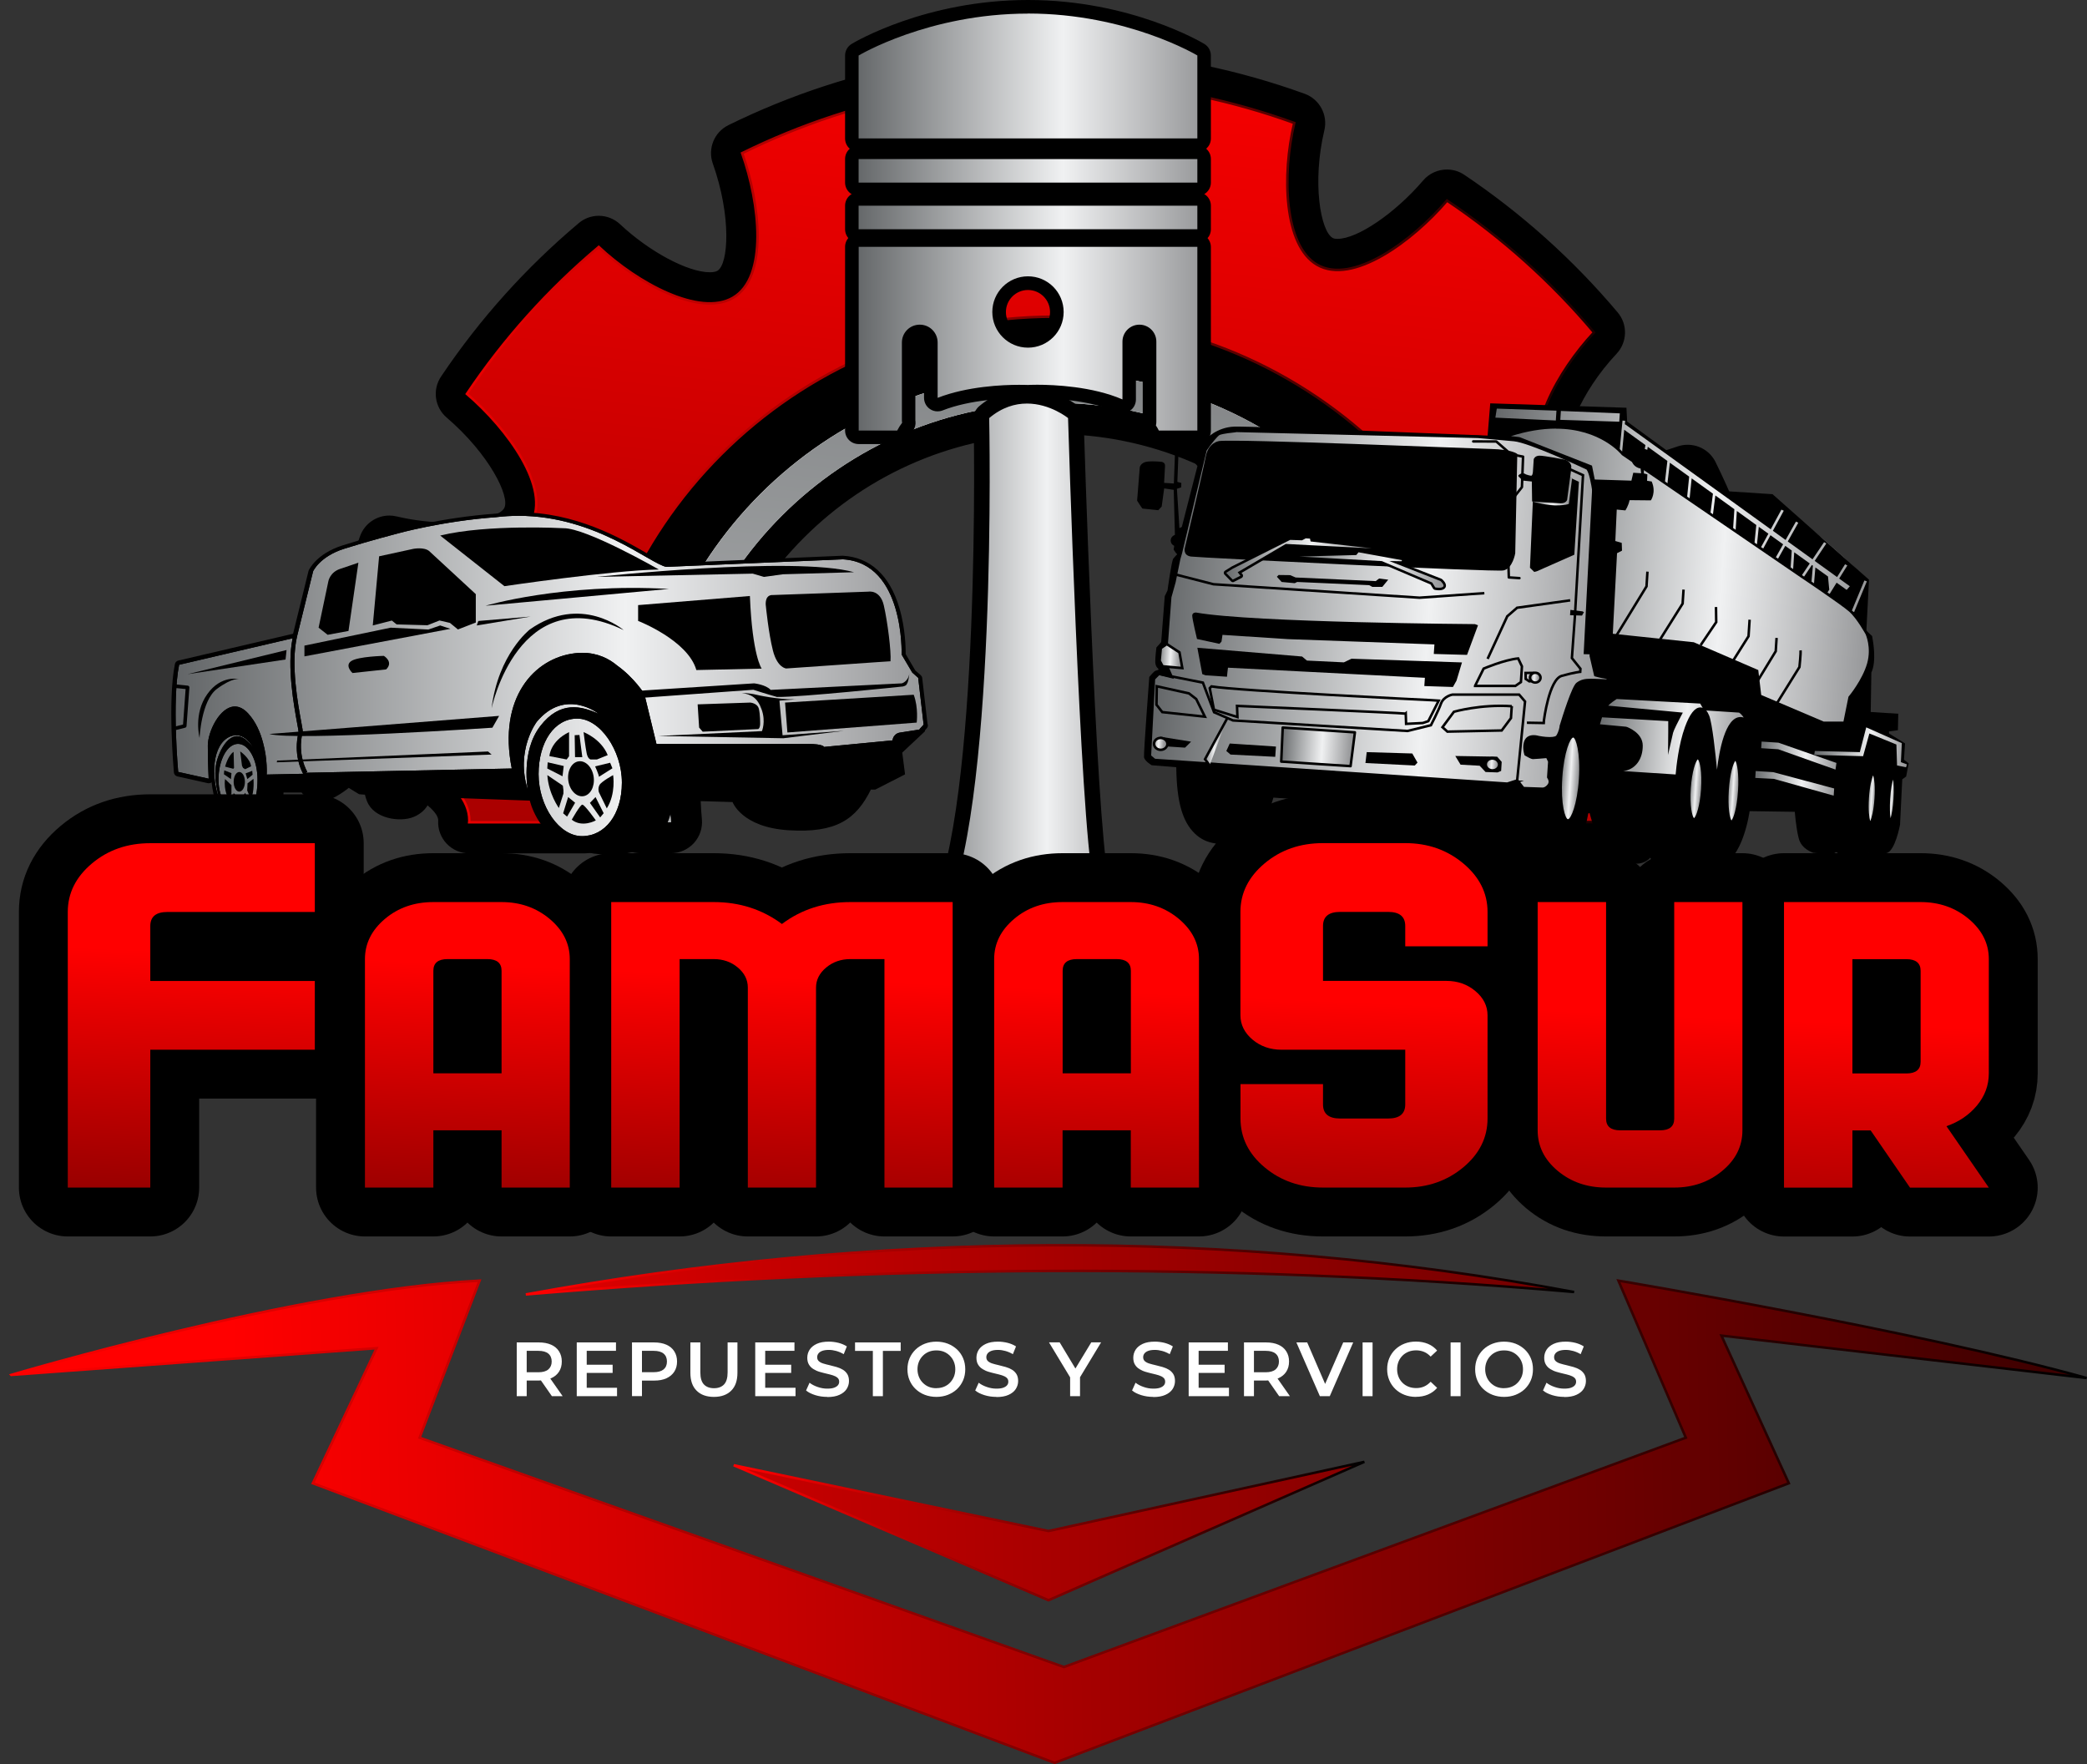 <?xml version="1.0" encoding="UTF-8"?> <svg xmlns="http://www.w3.org/2000/svg" xmlns:xlink="http://www.w3.org/1999/xlink" id="Capa_2" viewBox="0 0 293.14 247.79"><rect x="0" y="0" width="293.14" height="247.79" fill="#333333" stroke="none"/><defs><style>.cls-1{fill:url(#Degradado_sin_nombre_17);}.cls-1,.cls-2,.cls-3,.cls-4,.cls-5,.cls-6,.cls-7,.cls-8,.cls-9,.cls-10,.cls-11,.cls-12,.cls-13,.cls-14,.cls-15,.cls-16,.cls-17,.cls-18,.cls-19,.cls-20,.cls-21,.cls-22,.cls-23,.cls-24,.cls-25,.cls-26,.cls-27,.cls-28,.cls-29,.cls-30,.cls-31,.cls-32,.cls-33,.cls-34{stroke-width:0px;}.cls-35{fill:url(#Degradado_sin_nombre_32);stroke-width:.23px;}.cls-35,.cls-36,.cls-37,.cls-38,.cls-39,.cls-40,.cls-41,.cls-42{stroke:#000;}.cls-35,.cls-36,.cls-43,.cls-39,.cls-44,.cls-45,.cls-40,.cls-41,.cls-46{stroke-miterlimit:10;}.cls-2{fill:url(#Degradado_sin_nombre_12);}.cls-3{fill:url(#Degradado_sin_nombre_36);}.cls-36{fill:url(#Degradado_sin_nombre_18);}.cls-36,.cls-38,.cls-43,.cls-39,.cls-44,.cls-45,.cls-40,.cls-41,.cls-42,.cls-46{stroke-width:.35px;}.cls-4{fill:#000;}.cls-5{fill:url(#Degradado_sin_nombre_8);}.cls-6{fill:url(#Degradado_sin_nombre_33);}.cls-7{fill:url(#Degradado_sin_nombre_13);}.cls-8{fill:url(#Degradado_sin_nombre_19);}.cls-37{stroke-width:13.73px;}.cls-37,.cls-38,.cls-13,.cls-41{fill:none;}.cls-37,.cls-38,.cls-42{stroke-linecap:round;stroke-linejoin:round;}.cls-9{fill:url(#Degradado_sin_nombre_35);}.cls-10{fill:url(#Degradado_sin_nombre_3);}.cls-43{fill:url(#Degradado_sin_nombre);stroke:url(#Degradado_sin_nombre_2);}.cls-11{fill:url(#Degradado_sin_nombre_30);}.cls-12{fill:url(#Degradado_sin_nombre_21);}.cls-14{fill:url(#Degradado_sin_nombre_28);}.cls-15{fill:url(#Degradado_sin_nombre_39);}.cls-39{fill:url(#Degradado_sin_nombre_26);}.cls-44{fill:url(#Degradado_sin_nombre_40);stroke:url(#Degradado_sin_nombre_41);}.cls-16{fill:url(#Degradado_sin_nombre_37);}.cls-17{fill:url(#Degradado_sin_nombre_29);}.cls-18{fill:url(#Degradado_sin_nombre_15);}.cls-19{fill:url(#Degradado_sin_nombre_16);}.cls-45{fill:url(#Degradado_sin_nombre_42);stroke:url(#Degradado_sin_nombre_43);}.cls-20{fill:#df1104;}.cls-21{fill:url(#Degradado_sin_nombre_7);}.cls-22{fill:url(#Degradado_sin_nombre_9);}.cls-23{fill:url(#Degradado_sin_nombre_11);}.cls-40{fill:url(#Degradado_sin_nombre_27);}.cls-24{fill:url(#Degradado_sin_nombre_38);}.cls-25{fill:url(#Degradado_sin_nombre_31);}.cls-42{fill:url(#Degradado_sin_nombre_14);}.cls-26{fill:url(#Degradado_sin_nombre_20);}.cls-27{fill:#fff;}.cls-28{fill:url(#Degradado_sin_nombre_24);}.cls-29{fill:url(#Degradado_sin_nombre_23);}.cls-30{fill:url(#Degradado_sin_nombre_10);}.cls-46{fill:url(#Degradado_sin_nombre_4);stroke:url(#Degradado_sin_nombre_5);}.cls-31{fill:url(#Degradado_sin_nombre_34);}.cls-32{fill:url(#Degradado_sin_nombre_22);}.cls-33{fill:url(#Degradado_sin_nombre_25);}.cls-34{fill:url(#Degradado_sin_nombre_6);}</style><linearGradient id="Degradado_sin_nombre" x1="158.58" y1="254.93" x2="116.8" y2="-128.81" gradientTransform="translate(0 250) scale(1 -1)" gradientUnits="userSpaceOnUse"><stop offset="0" stop-color="red"></stop><stop offset="1" stop-color="#000"></stop></linearGradient><linearGradient id="Degradado_sin_nombre_2" x1="48.82" y1="186.47" x2="245.9" y2="186.47" gradientTransform="translate(0 250) scale(1 -1)" gradientUnits="userSpaceOnUse"><stop offset="0" stop-color="red"></stop><stop offset="1" stop-color="#000"></stop></linearGradient><linearGradient id="Degradado_sin_nombre_3" x1="160.55" y1="254.72" x2="118.77" y2="-129.02" gradientTransform="translate(0 250) scale(1 -1)" gradientUnits="userSpaceOnUse"><stop offset="0" stop-color="#616466"></stop><stop offset=".6" stop-color="#f0f1f2"></stop><stop offset="1" stop-color="#969799"></stop></linearGradient><linearGradient id="Degradado_sin_nombre_4" x1="32.94" y1="34.82" x2="370.57" y2="41.33" gradientTransform="translate(0 250) scale(1 -1)" gradientUnits="userSpaceOnUse"><stop offset="0" stop-color="red"></stop><stop offset="1" stop-color="#000"></stop></linearGradient><linearGradient id="Degradado_sin_nombre_5" x1="0" y1="36.28" x2="293.14" y2="36.28" gradientTransform="translate(0 250) scale(1 -1)" gradientUnits="userSpaceOnUse"><stop offset="0" stop-color="red"></stop><stop offset="1" stop-color="#000"></stop></linearGradient><linearGradient id="Degradado_sin_nombre_6" x1="119.65" y1="239.32" x2="169.13" y2="239.32" gradientTransform="translate(0 250) scale(1 -1)" gradientUnits="userSpaceOnUse"><stop offset="0" stop-color="#616466"></stop><stop offset=".6" stop-color="#f0f1f2"></stop><stop offset="1" stop-color="#969799"></stop></linearGradient><linearGradient id="Degradado_sin_nombre_7" x1="119.65" y1="219.45" x2="169.13" y2="219.45" gradientTransform="translate(0 250) scale(1 -1)" gradientUnits="userSpaceOnUse"><stop offset="0" stop-color="#616466"></stop><stop offset=".6" stop-color="#f0f1f2"></stop><stop offset="1" stop-color="#969799"></stop></linearGradient><linearGradient id="Degradado_sin_nombre_8" x1="119.65" y1="226.02" x2="169.13" y2="226.02" gradientTransform="translate(0 250) scale(1 -1)" gradientUnits="userSpaceOnUse"><stop offset="0" stop-color="#616466"></stop><stop offset=".6" stop-color="#f0f1f2"></stop><stop offset="1" stop-color="#969799"></stop></linearGradient><linearGradient id="Degradado_sin_nombre_9" x1="119.65" y1="202.44" x2="169.13" y2="202.44" gradientTransform="translate(0 250) scale(1 -1)" gradientUnits="userSpaceOnUse"><stop offset="0" stop-color="#616466"></stop><stop offset=".6" stop-color="#f0f1f2"></stop><stop offset="1" stop-color="#969799"></stop></linearGradient><linearGradient id="Degradado_sin_nombre_10" x1="125.49" y1="141" x2="161.39" y2="141" gradientTransform="translate(0 250) scale(1 -1)" gradientUnits="userSpaceOnUse"><stop offset="0" stop-color="#616466"></stop><stop offset=".6" stop-color="#f0f1f2"></stop><stop offset="1" stop-color="#969799"></stop></linearGradient><linearGradient id="Degradado_sin_nombre_11" x1="-90.33" y1="324.1" x2="-42" y2="324.1" gradientTransform="translate(288.55 407.43) rotate(3.74) scale(1.13 -1.02)" gradientUnits="userSpaceOnUse"><stop offset="0" stop-color="#616466"></stop><stop offset=".6" stop-color="#f0f1f2"></stop><stop offset="1" stop-color="#969799"></stop></linearGradient><linearGradient id="Degradado_sin_nombre_12" x1="-130.12" y1="309.45" x2="-73.51" y2="309.45" gradientTransform="translate(288.55 407.43) rotate(3.74) scale(1.13 -1.02)" gradientUnits="userSpaceOnUse"><stop offset="0" stop-color="#616466"></stop><stop offset=".6" stop-color="#f0f1f2"></stop><stop offset="1" stop-color="#969799"></stop></linearGradient><linearGradient id="Degradado_sin_nombre_13" x1="-83.33" y1="300.81" x2="-82.02" y2="300.81" gradientTransform="translate(288.55 407.43) rotate(3.74) scale(1.13 -1.02)" gradientUnits="userSpaceOnUse"><stop offset="0" stop-color="#616466"></stop><stop offset=".6" stop-color="#f0f1f2"></stop><stop offset="1" stop-color="#969799"></stop></linearGradient><linearGradient id="Degradado_sin_nombre_14" x1="-113.7" y1="289.34" x2="-104.68" y2="289.34" gradientTransform="translate(288.55 407.43) rotate(3.74) scale(1.13 -1.02)" gradientUnits="userSpaceOnUse"><stop offset="0" stop-color="#616466"></stop><stop offset=".6" stop-color="#f0f1f2"></stop><stop offset="1" stop-color="#969799"></stop></linearGradient><linearGradient id="Degradado_sin_nombre_15" x1="-88.39" y1="316.31" x2="-41.19" y2="316.31" gradientTransform="translate(288.55 407.43) rotate(3.74) scale(1.13 -1.02)" gradientUnits="userSpaceOnUse"><stop offset="0" stop-color="#616466"></stop><stop offset=".6" stop-color="#f0f1f2"></stop><stop offset="1" stop-color="#969799"></stop></linearGradient><linearGradient id="Degradado_sin_nombre_16" x1="-129.56" y1="300.54" x2="-126.68" y2="300.54" gradientTransform="translate(288.55 407.43) rotate(3.74) scale(1.13 -1.02)" gradientUnits="userSpaceOnUse"><stop offset="0" stop-color="#616466"></stop><stop offset=".6" stop-color="#f0f1f2"></stop><stop offset="1" stop-color="#969799"></stop></linearGradient><linearGradient id="Degradado_sin_nombre_17" x1="-129.59" y1="288.34" x2="-127.93" y2="288.34" gradientTransform="translate(288.55 407.43) rotate(3.74) scale(1.13 -1.02)" gradientUnits="userSpaceOnUse"><stop offset="0" stop-color="#616466"></stop><stop offset=".6" stop-color="#f0f1f2"></stop><stop offset="1" stop-color="#969799"></stop></linearGradient><linearGradient id="Degradado_sin_nombre_18" x1="-123.11" y1="289.17" x2="-120.67" y2="289.17" gradientTransform="translate(288.55 407.43) rotate(3.74) scale(1.13 -1.02)" gradientUnits="userSpaceOnUse"><stop offset="0" stop-color="#616466"></stop><stop offset=".6" stop-color="#f0f1f2"></stop><stop offset="1" stop-color="#969799"></stop></linearGradient><linearGradient id="Degradado_sin_nombre_19" x1="-88.16" y1="288.51" x2="-86.44" y2="288.51" gradientTransform="translate(288.55 407.43) rotate(3.74) scale(1.13 -1.02)" gradientUnits="userSpaceOnUse"><stop offset="0" stop-color="#616466"></stop><stop offset=".6" stop-color="#f0f1f2"></stop><stop offset="1" stop-color="#969799"></stop></linearGradient><linearGradient id="Degradado_sin_nombre_20" x1="-78.66" y1="287.3" x2="-76.27" y2="287.3" gradientTransform="translate(288.55 407.43) rotate(3.74) scale(1.13 -1.02)" gradientUnits="userSpaceOnUse"><stop offset="0" stop-color="#616466"></stop><stop offset=".6" stop-color="#f0f1f2"></stop><stop offset="1" stop-color="#969799"></stop></linearGradient><linearGradient id="Degradado_sin_nombre_21" x1="-62.57" y1="286.99" x2="-60.98" y2="286.99" gradientTransform="translate(288.55 407.43) rotate(3.74) scale(1.13 -1.02)" gradientUnits="userSpaceOnUse"><stop offset="0" stop-color="#616466"></stop><stop offset=".6" stop-color="#f0f1f2"></stop><stop offset="1" stop-color="#969799"></stop></linearGradient><linearGradient id="Degradado_sin_nombre_22" x1="-57.83" y1="287.08" x2="-56.37" y2="287.08" gradientTransform="translate(288.55 407.43) rotate(3.74) scale(1.13 -1.02)" gradientUnits="userSpaceOnUse"><stop offset="0" stop-color="#616466"></stop><stop offset=".6" stop-color="#f0f1f2"></stop><stop offset="1" stop-color="#969799"></stop></linearGradient><linearGradient id="Degradado_sin_nombre_23" x1="-40.33" y1="287.27" x2="-39.32" y2="287.27" gradientTransform="translate(288.55 407.43) rotate(3.74) scale(1.13 -1.02)" gradientUnits="userSpaceOnUse"><stop offset="0" stop-color="#616466"></stop><stop offset=".6" stop-color="#f0f1f2"></stop><stop offset="1" stop-color="#969799"></stop></linearGradient><linearGradient id="Degradado_sin_nombre_24" x1="-37.68" y1="287.38" x2="-36.95" y2="287.38" gradientTransform="translate(288.55 407.43) rotate(3.74) scale(1.13 -1.02)" gradientUnits="userSpaceOnUse"><stop offset="0" stop-color="#616466"></stop><stop offset=".6" stop-color="#f0f1f2"></stop><stop offset="1" stop-color="#969799"></stop></linearGradient><linearGradient id="Degradado_sin_nombre_25" x1="-74.74" y1="293.73" x2="-55.64" y2="293.73" gradientTransform="translate(288.55 407.43) rotate(3.74) scale(1.13 -1.02)" gradientUnits="userSpaceOnUse"><stop offset="0" stop-color="#616466"></stop><stop offset=".6" stop-color="#f0f1f2"></stop><stop offset="1" stop-color="#969799"></stop></linearGradient><linearGradient id="Degradado_sin_nombre_26" x1="-54.63" y1="288.61" x2="-44.42" y2="288.61" gradientTransform="translate(288.55 407.43) rotate(3.74) scale(1.13 -1.02)" gradientUnits="userSpaceOnUse"><stop offset="0" stop-color="#616466"></stop><stop offset=".6" stop-color="#f0f1f2"></stop><stop offset="1" stop-color="#969799"></stop></linearGradient><linearGradient id="Degradado_sin_nombre_27" x1="-54.14" y1="292.45" x2="-44.33" y2="292.45" gradientTransform="translate(288.55 407.43) rotate(3.74) scale(1.13 -1.02)" gradientUnits="userSpaceOnUse"><stop offset="0" stop-color="#616466"></stop><stop offset=".6" stop-color="#f0f1f2"></stop><stop offset="1" stop-color="#969799"></stop></linearGradient><linearGradient id="Degradado_sin_nombre_28" x1="-47.33" y1="294.4" x2="-35.72" y2="294.4" gradientTransform="translate(288.55 407.43) rotate(3.74) scale(1.13 -1.02)" gradientUnits="userSpaceOnUse"><stop offset="0" stop-color="#616466"></stop><stop offset=".6" stop-color="#f0f1f2"></stop><stop offset="1" stop-color="#969799"></stop></linearGradient><linearGradient id="Degradado_sin_nombre_29" x1="-84.41" y1="326.78" x2="-79.7" y2="326.78" gradientTransform="translate(288.55 407.43) rotate(3.74) scale(1.13 -1.02)" gradientUnits="userSpaceOnUse"><stop offset="0" stop-color="#616466"></stop><stop offset=".6" stop-color="#f0f1f2"></stop><stop offset="1" stop-color="#969799"></stop></linearGradient><linearGradient id="Degradado_sin_nombre_30" x1="-122.15" y1="314.73" x2="-103.91" y2="314.73" gradientTransform="translate(288.55 407.43) rotate(3.74) scale(1.13 -1.02)" gradientUnits="userSpaceOnUse"><stop offset="0" stop-color="#616466"></stop><stop offset=".6" stop-color="#f0f1f2"></stop><stop offset="1" stop-color="#969799"></stop></linearGradient><linearGradient id="Degradado_sin_nombre_31" x1="-113.19" y1="314.37" x2="-94.68" y2="314.37" gradientTransform="translate(288.55 407.43) rotate(3.74) scale(1.13 -1.02)" gradientUnits="userSpaceOnUse"><stop offset="0" stop-color="#616466"></stop><stop offset=".6" stop-color="#f0f1f2"></stop><stop offset="1" stop-color="#969799"></stop></linearGradient><linearGradient id="Degradado_sin_nombre_32" x1="22.99" y1="153.56" x2="129.03" y2="153.56" gradientTransform="translate(1.19 249.55) scale(1 -1)" gradientUnits="userSpaceOnUse"><stop offset="0" stop-color="#616466"></stop><stop offset=".6" stop-color="#f0f1f2"></stop><stop offset="1" stop-color="#969799"></stop></linearGradient><linearGradient id="Degradado_sin_nombre_33" x1="27.04" y1="116.27" x2="23.44" y2="32.26" gradientTransform="translate(0 250) scale(1 -1)" gradientUnits="userSpaceOnUse"><stop offset="0" stop-color="red"></stop><stop offset="1" stop-color="#000"></stop></linearGradient><linearGradient id="Degradado_sin_nombre_34" x1="66.3" y1="114.58" x2="62.7" y2="30.57" gradientTransform="translate(0 250) scale(1 -1)" gradientUnits="userSpaceOnUse"><stop offset="0" stop-color="red"></stop><stop offset="1" stop-color="#000"></stop></linearGradient><linearGradient id="Degradado_sin_nombre_35" x1="110.24" y1="112.7" x2="106.64" y2="28.69" gradientTransform="translate(0 250) scale(1 -1)" gradientUnits="userSpaceOnUse"><stop offset="0" stop-color="red"></stop><stop offset="1" stop-color="#000"></stop></linearGradient><linearGradient id="Degradado_sin_nombre_36" x1="154.52" y1="110.8" x2="150.92" y2="26.79" gradientTransform="translate(0 250) scale(1 -1)" gradientUnits="userSpaceOnUse"><stop offset="0" stop-color="red"></stop><stop offset="1" stop-color="#000"></stop></linearGradient><linearGradient id="Degradado_sin_nombre_37" x1="191.67" y1="109.21" x2="188.07" y2="25.2" gradientTransform="translate(0 250) scale(1 -1)" gradientUnits="userSpaceOnUse"><stop offset="0" stop-color="red"></stop><stop offset="1" stop-color="#000"></stop></linearGradient><linearGradient id="Degradado_sin_nombre_38" x1="230.38" y1="107.55" x2="226.78" y2="23.54" gradientTransform="translate(0 250) scale(1 -1)" gradientUnits="userSpaceOnUse"><stop offset="0" stop-color="red"></stop><stop offset="1" stop-color="#000"></stop></linearGradient><linearGradient id="Degradado_sin_nombre_39" x1="265.09" y1="106.07" x2="261.49" y2="22.06" gradientTransform="translate(0 250) scale(1 -1)" gradientUnits="userSpaceOnUse"><stop offset="0" stop-color="red"></stop><stop offset="1" stop-color="#000"></stop></linearGradient><linearGradient id="Degradado_sin_nombre_40" x1="32.28" y1="68.91" x2="369.91" y2="75.42" gradientTransform="translate(0 250) scale(1 -1)" gradientUnits="userSpaceOnUse"><stop offset="0" stop-color="red"></stop><stop offset="1" stop-color="#000"></stop></linearGradient><linearGradient id="Degradado_sin_nombre_41" x1="73.83" y1="71.65" x2="221.14" y2="71.65" gradientTransform="translate(0 250) scale(1 -1)" gradientUnits="userSpaceOnUse"><stop offset="0" stop-color="red"></stop><stop offset="1" stop-color="#000"></stop></linearGradient><linearGradient id="Degradado_sin_nombre_42" x1="32.98" y1="32.94" x2="370.61" y2="39.45" gradientTransform="translate(0 250) scale(1 -1)" gradientUnits="userSpaceOnUse"><stop offset="0" stop-color="red"></stop><stop offset="1" stop-color="#000"></stop></linearGradient><linearGradient id="Degradado_sin_nombre_43" x1="102.99" y1="34.95" x2="191.71" y2="34.95" gradientTransform="translate(0 250) scale(1 -1)" gradientUnits="userSpaceOnUse"><stop offset="0" stop-color="red"></stop><stop offset="1" stop-color="#000"></stop></linearGradient></defs><g id="Capa_1-2"><path class="cls-27" d="M213.9,117.65c-.61,0-1.19-.25-1.6-.7-.41-.44-.62-1.04-.58-1.65.12-1.59.17-3.18.17-4.74,0-35.23-28.66-63.9-63.9-63.9s-63.9,28.67-63.9,63.9c0,1.57.06,3.16.17,4.74.04.61-.17,1.2-.58,1.65-.41.45-.99.7-1.6.7h-16.18c-.6,0-1.17-.25-1.59-.68s-.63-1.02-.59-1.62v-.16c0-3.89-7.85-7.77-15.13-9.11-1.09-.2-1.86-1.19-1.78-2.29.63-9.5,2.59-18.84,5.82-27.76.32-.88,1.15-1.44,2.05-1.44.17,0,.34.02.5.06,2.49.59,5.27.91,7.83.91,4.95,0,8.57-1.16,9.69-3.1,1.95-3.38-2.92-10.68-8.54-15.49-.84-.72-1.01-1.96-.39-2.88,5.29-7.88,11.66-14.97,18.93-21.1.41-.34.91-.51,1.41-.51.54,0,1.08.2,1.5.59,4.59,4.32,10.39,7.34,14.1,7.34.86,0,1.58-.16,2.15-.49,3.39-1.96,2.81-10.71.33-17.69-.37-1.05.1-2.2,1.09-2.69,8.53-4.2,17.6-7.17,26.96-8.82.13-.02.26-.03.38-.03.95,0,1.81.62,2.09,1.56,2.03,6.79,6.79,14.07,10.64,14.07s7.79-7.86,9.13-15.14c.19-1.04,1.1-1.79,2.15-1.79h.15c9.49.63,18.83,2.58,27.75,5.81,1.04.38,1.64,1.48,1.38,2.56-1.64,6.91-1.15,15.6,2.18,17.52.5.29,1.08.43,1.78.43,3.96,0,9.89-4.52,13.71-8.98.43-.5,1.04-.77,1.66-.77.42,0,.85.12,1.22.37,7.88,5.29,14.98,11.66,21.1,18.93.71.85.68,2.1-.08,2.91-4.86,5.16-8.77,12.92-6.85,16.25,1.19,2.05,4.78,2.36,6.81,2.36,3.24,0,7.31-.76,10.89-2.02.24-.09.49-.13.73-.13.81,0,1.58.46,1.96,1.22,4.2,8.53,7.17,17.6,8.82,26.96.19,1.09-.46,2.16-1.53,2.47-6.79,2.03-14.07,6.8-14.07,10.65,0,2.54,3.51,5.41,9.16,7.48.99.37,1.58,1.39,1.4,2.44s-1.09,1.8-2.15,1.8h-26.75Z"></path><path class="cls-4" d="M154.64,11.57c9.48.63,18.59,2.59,27.15,5.69-1.72,7.26-1.46,17.22,3.22,19.92.86.5,1.83.72,2.87.72,4.92,0,11.35-5.04,15.37-9.74,7.72,5.18,14.67,11.43,20.65,18.52-5.11,5.43-9.85,14.17-7.15,18.84,1.45,2.51,4.81,3.45,8.7,3.45s8.12-.91,11.62-2.15c4.04,8.21,6.99,17.06,8.63,26.37-7.14,2.14-15.63,7.35-15.63,12.74,0,4.15,5.02,7.49,10.59,9.53h-26.75c.12-1.62.18-3.25.18-4.9,0-36.5-29.59-66.09-66.08-66.09s-66.09,29.59-66.09,66.09c0,1.65.06,3.28.18,4.9h-16.18c0-.09.01-.18.01-.26,0-5.73-9.56-9.91-16.92-11.28.63-9.48,2.59-18.59,5.69-27.16,2.58.61,5.51.97,8.33.97,5.1,0,9.84-1.18,11.58-4.19,2.86-4.97-3.32-13.37-9.02-18.25,5.18-7.72,11.43-14.67,18.52-20.64,4.34,4.08,10.79,7.93,15.6,7.93,1.2,0,2.3-.24,3.24-.78,4.97-2.86,3.81-13.25,1.3-20.32,8.21-4.04,17.07-6.99,26.38-8.63,2.14,7.14,7.34,15.63,12.74,15.63,5.73,0,9.92-9.57,11.28-16.93M154.64,7.2c-2.09,0-3.91,1.49-4.3,3.58-1.44,7.75-5.17,13.35-6.98,13.35-1.94,0-6.38-5.25-8.55-12.51-.56-1.88-2.29-3.12-4.19-3.12-.25,0-.51.02-.76.07-9.56,1.69-18.83,4.72-27.55,9.01-1.99.98-2.93,3.29-2.19,5.39,2.64,7.43,2.21,14.16.64,15.07-.22.13-.6.2-1.06.2-3.1,0-8.51-2.9-12.6-6.74-.84-.79-1.92-1.19-3-1.19-1,0-2,.34-2.81,1.03-7.43,6.25-13.94,13.5-19.34,21.55-1.24,1.84-.9,4.32.79,5.76,5.99,5.13,8.98,11.17,8.07,12.74-.46.81-2.92,2-7.79,2-2.39,0-4.99-.3-7.32-.86-.34-.08-.68-.12-1.01-.12-1.8,0-3.47,1.12-4.11,2.88-3.3,9.11-5.3,18.65-5.94,28.36-.15,2.21,1.39,4.18,3.57,4.59,7.67,1.42,13.24,5.09,13.34,6.93v.1c-.07,1.2.37,2.36,1.19,3.23.83.87,1.97,1.36,3.17,1.36h16.18c1.22,0,2.38-.51,3.2-1.4s1.25-2.08,1.16-3.3c-.11-1.53-.17-3.07-.17-4.58,0-34.03,27.68-61.71,61.71-61.71s61.71,27.68,61.71,61.71c0,1.5-.06,3.04-.17,4.58-.09,1.21.33,2.41,1.16,3.3s1.99,1.4,3.2,1.4h26.75c2.12,0,3.93-1.52,4.3-3.61.37-2.09-.81-4.14-2.8-4.87-5.33-1.96-7.72-4.35-7.72-5.43,0-1.94,5.25-6.38,12.51-8.55,2.13-.64,3.44-2.76,3.05-4.95-1.69-9.56-4.72-18.83-9.01-27.54-.75-1.53-2.3-2.44-3.92-2.44-.49,0-.98.08-1.46.25-3.35,1.19-7.15,1.9-10.16,1.9s-4.56-.66-4.92-1.27c-.97-1.67,1.36-8.14,6.55-13.66,1.52-1.62,1.59-4.12.16-5.81-6.25-7.42-13.51-13.93-21.55-19.33-.74-.5-1.59-.74-2.44-.74-1.24,0-2.47.53-3.33,1.53-3.94,4.61-9.23,8.21-12.04,8.21-.45,0-.63-.1-.69-.14-1.67-.97-2.9-7.74-1.15-15.12.51-2.16-.68-4.36-2.77-5.12-9.12-3.3-18.66-5.3-28.35-5.94h-.29l.03-.03Z"></path><path class="cls-27" d="M201.76,117.65c-.61,0-1.2-.26-1.61-.71s-.62-1.06-.56-1.67c.14-1.58.21-3.16.21-4.7,0-28.56-23.24-51.8-51.8-51.8s-51.8,23.24-51.8,51.8c0,1.54.07,3.12.21,4.7.06.61-.15,1.22-.56,1.67-.41.45-1,.71-1.61.71h-4.28c-1.14,0-2.08-.87-2.18-2-.14-1.71-.21-3.42-.21-5.08,0-33.33,27.11-60.44,60.44-60.44s60.44,27.11,60.44,60.44c0,1.66-.07,3.37-.21,5.08-.09,1.13-1.04,2.01-2.18,2.01h-4.3Z"></path><path class="cls-4" d="M148,52.32c32.17,0,58.25,26.08,58.25,58.25,0,1.65-.07,3.28-.21,4.9h-4.28c.15-1.61.22-3.25.22-4.9,0-29.77-24.22-53.99-53.99-53.99s-53.99,24.22-53.99,53.99c0,1.65.08,3.28.23,4.9h-4.28c-.13-1.62-.21-3.25-.21-4.9,0-32.17,26.08-58.25,58.25-58.25M148,47.94c-34.53,0-62.63,28.09-62.63,62.63,0,1.72.07,3.49.22,5.26.19,2.27,2.08,4.01,4.36,4.01h4.28c1.23,0,2.4-.52,3.23-1.42.83-.91,1.24-2.12,1.13-3.34-.14-1.52-.21-3.04-.21-4.5,0-27.36,22.26-49.62,49.62-49.62s49.62,22.26,49.62,49.62c0,1.48-.07,2.99-.21,4.5-.11,1.22.3,2.44,1.13,3.34.83.91,2,1.42,3.23,1.42h4.28c2.27,0,4.17-1.74,4.36-4.01.15-1.77.22-3.54.22-5.26,0-34.53-28.09-62.63-62.62-62.63h0Z"></path><path class="cls-43" d="M81.91,110.57c0-36.5,29.59-66.09,66.09-66.09s66.09,29.59,66.09,66.09c0,1.65-.06,3.28-.18,4.9h26.75c-5.57-2.04-10.59-5.38-10.59-9.53,0-5.4,8.48-10.6,15.63-12.74-1.64-9.31-4.58-18.16-8.63-26.37-7.06,2.5-17.45,3.66-20.32-1.3-2.7-4.67,2.04-13.41,7.15-18.84-5.97-7.09-12.93-13.34-20.65-18.52-4.86,5.69-13.27,11.89-18.24,9.02-4.68-2.7-4.94-12.66-3.22-19.92-8.57-3.1-17.68-5.06-27.15-5.69-1.36,7.36-5.56,16.93-11.28,16.93-5.4,0-10.6-8.48-12.74-15.63-9.31,1.64-18.16,4.58-26.38,8.63,2.51,7.07,3.67,17.45-1.3,20.32-4.67,2.7-13.41-2.04-18.84-7.15-7.09,5.97-13.34,12.92-18.52,20.64,5.69,4.87,11.88,13.28,9.02,18.25-2.7,4.68-12.65,4.94-19.91,3.22-3.11,8.56-5.07,17.68-5.69,27.16,7.36,1.36,16.92,5.55,16.92,11.28,0,.09,0,.18-.01.26h16.18c-.12-1.62-.18-3.25-.18-4.9v-.02Z"></path><path class="cls-10" d="M94.01,110.57c0-29.77,24.22-53.99,53.99-53.99s53.99,24.22,53.99,53.99c0,1.65-.08,3.28-.22,4.9h4.28c.13-1.62.21-3.25.21-4.9,0-32.17-26.08-58.25-58.25-58.25s-58.25,26.08-58.25,58.25c0,1.65.07,3.28.21,4.9h4.28c-.15-1.61-.22-3.25-.22-4.9h-.02Z"></path><path class="cls-46" d="M1.59,193.11s39.99-11.91,65.77-13.24l-8.42,22.06,90.5,32.21,87.35-32.21-9.47-22.06s42.1,7.06,65.77,13.68l-51.3-5.96,9.47,20.74-103.13,39.27-104.19-39.27,8.95-18.97-51.3,3.75h0Z"></path><path class="cls-34" d="M120.6,20.4c-.53,0-.95-.43-.95-.95V7.8c0-.33.17-.64.46-.81.41-.25,10.18-6.03,24.28-6.03s23.87,5.78,24.28,6.03c.29.17.46.48.46.81v11.65c0,.53-.43.95-.95.95,0,0-47.58,0-47.58,0Z"></path><path class="cls-4" d="M144.39,1.9c13.99,0,23.79,5.89,23.79,5.89v11.65h-47.58V7.8s9.79-5.89,23.79-5.89M144.39,0c-14.36,0-24.35,5.91-24.77,6.17-.57.34-.92.96-.92,1.63v11.65c0,1.05.85,1.9,1.9,1.9h47.58c1.05,0,1.9-.85,1.9-1.9V7.8c0-.67-.35-1.29-.92-1.63-.42-.25-10.41-6.17-24.77-6.17h0Z"></path><rect class="cls-21" x="119.65" y="27.94" width="49.48" height="5.21" rx=".95" ry=".95"></rect><path class="cls-4" d="M168.18,28.89v3.31h-47.58v-3.31h47.58M168.18,26.99h-47.58c-1.05,0-1.9.85-1.9,1.9v3.31c0,1.05.85,1.9,1.9,1.9h47.58c1.05,0,1.9-.85,1.9-1.9v-3.31c0-1.05-.85-1.9-1.9-1.9h0Z"></path><rect class="cls-5" x="119.65" y="21.38" width="49.48" height="5.21" rx=".95" ry=".95"></rect><path class="cls-4" d="M168.18,22.34v3.31h-47.58v-3.31h47.58M168.18,20.43h-47.58c-1.05,0-1.9.85-1.9,1.9v3.31c0,1.05.85,1.9,1.9,1.9h47.58c1.05,0,1.9-.85,1.9-1.9v-3.31c0-1.05-.85-1.9-1.9-1.9h0Z"></path><path class="cls-22" d="M162.77,61.42c-.36,0-.69-.2-.85-.52-.11-.22-.23-.42-.36-.62-.14-.21-.19-.47-.13-.72.02-.11.04-.21.04-.31v-11.27c0-.79-.64-1.43-1.43-1.43s-1.43.64-1.43,1.43v8.12c0,.32-.16.62-.43.79-.16.1-.34.16-.52.16-.13,0-.26-.03-.38-.08-4.13-1.79-9.49-1.98-11.6-1.98-.76,0-1.21.02-1.23.02h-.1s-.46-.02-1.21-.02c-1.98,0-7.03.17-11.09,1.77-.11.04-.23.07-.35.07-.19,0-.38-.06-.54-.17-.26-.18-.42-.47-.42-.79v-7.77c0-.86-.7-1.56-1.56-1.56s-1.56.7-1.56,1.56v11.01s.02.15.02.16c.02.24-.04.48-.18.67-.25.33-.44.64-.6.95-.16.32-.49.52-.85.52h-5.41c-.53,0-.95-.43-.95-.95v-25.8c0-.53.43-.95.95-.95h47.58c.53,0,.95.43.95.95v25.8c0,.53-.43.95-.95.95h-5.41,0ZM144.39,39.77c-2.24,0-4.05,1.82-4.05,4.06s1.82,4.06,4.05,4.06,4.06-1.82,4.06-4.06-1.82-4.06-4.06-4.06Z"></path><path class="cls-4" d="M168.18,34.67v25.8h-5.41c-.12-.25-.26-.48-.41-.71.04-.17.06-.34.06-.51v-11.27c0-1.32-1.07-2.38-2.38-2.38s-2.38,1.07-2.38,2.38v8.12c-4.23-1.83-9.58-2.06-11.98-2.06-.8,0-1.28.03-1.28.03,0,0-.47-.02-1.26-.02-2.3,0-7.3.21-11.44,1.83v-7.77c0-1.39-1.12-2.51-2.51-2.51s-2.51,1.12-2.51,2.51v11.01c0,.09.02.17.03.26-.26.34-.49.7-.69,1.09h-5.41v-25.8h47.58M144.39,48.83c2.77,0,5.01-2.24,5.01-5.01s-2.24-5.01-5.01-5.01-5.01,2.24-5.01,5.01,2.24,5.01,5.01,5.01M168.18,32.77h-47.58c-1.05,0-1.9.85-1.9,1.9v25.8c0,1.05.85,1.9,1.9,1.9h5.41c.72,0,1.37-.4,1.7-1.04.13-.26.3-.53.51-.81.29-.38.42-.86.37-1.33l-.02-.13v-10.95c0-.34.27-.61.61-.61s.61.27.61.61v7.77c0,.63.31,1.22.83,1.57.32.22.69.33,1.07.33.23,0,.47-.04.7-.13,3.91-1.54,8.81-1.7,10.74-1.7.71,0,1.14.02,1.16.02h.2s.46-.02,1.17-.02c2.05,0,7.26.19,11.23,1.91.24.11.5.16.76.16.37,0,.73-.11,1.04-.31.54-.35.86-.95.86-1.59v-8.12c0-.27.22-.48.48-.48s.48.22.48.48v11.27s0,.05-.02.11c-.11.5,0,1.02.27,1.45.12.19.22.36.31.52.32.64.98,1.05,1.7,1.05h5.41c1.05,0,1.9-.85,1.9-1.9v-25.8c0-1.05-.85-1.9-1.9-1.9h0v-.03ZM144.39,46.93c-1.71,0-3.1-1.39-3.1-3.1s1.39-3.1,3.1-3.1,3.1,1.39,3.1,3.1-1.39,3.1-3.1,3.1h0Z"></path><path class="cls-30" d="M143.38,162.39c-.35,0-.7-.02-1.04-.07-6.87-.9-9.94-7.58-10.37-8.62-.92-1.25-3.84-2-5.5-2.17-.55-.06-.98-.53-.98-1.08v-17.59c0-.42.24-.81.63-.99,3.01-1.42,4.83-2.83,5.33-3.23,7.54-14.45,6.42-69.34,6.4-69.89,0-.33.14-.65.39-.86,1.81-1.52,3.83-2.29,6-2.29,3.63,0,6.36,2.19,6.47,2.28.25.2.39.5.4.81.02.56,1.7,56.25,3.51,64.85,1.68,7.98,5.85,9.55,6.03,9.62.43.15.74.57.74,1.03v16.78c0,.49-.32.91-.79,1.05l-5.48,1.58c-1.07,1.8-5.62,8.8-11.74,8.8h0ZM143.44,135.77c-2.98,0-5.41,3.35-5.41,7.46s2.43,7.46,5.41,7.46,5.41-3.35,5.41-7.46-2.43-7.46-5.41-7.46Z"></path><path class="cls-4" d="M144.24,56.68c3.28,0,5.78,2.04,5.78,2.04,0,0,1.68,56.25,3.54,65.05,1.85,8.8,6.74,10.42,6.74,10.42v16.78l-5.9,1.7s-4.72,8.63-11.02,8.63c-.29,0-.59-.02-.9-.06-6.74-.89-9.55-8.06-9.55-8.06-1.46-2.22-6.35-2.73-6.35-2.73v-17.59c3.77-1.77,5.73-3.52,5.73-3.52,7.87-14.59,6.63-70.62,6.63-70.62,1.82-1.53,3.65-2.04,5.29-2.04M143.44,151.78c3.59,0,6.5-3.83,6.5-8.55s-2.91-8.55-6.5-8.55-6.5,3.83-6.5,8.55,2.91,8.55,6.5,8.55M144.24,54.5c-2.43,0-4.69.86-6.7,2.55-.51.43-.79,1.06-.78,1.72,0,.55,1.12,54.67-6.18,69.16-.63.49-2.31,1.72-4.93,2.95-.76.36-1.25,1.13-1.25,1.97v17.59c0,1.12.84,2.05,1.95,2.17,1.74.19,4.01.9,4.67,1.65.67,1.51,4,8.19,11.18,9.13.39.05.79.08,1.18.08,6.3,0,10.98-6.6,12.45-8.96l5.07-1.46c.93-.27,1.58-1.12,1.58-2.1v-16.78c0-.98-.55-1.8-1.49-2.07-.11-.04-3.76-1.52-5.3-8.8-1.79-8.51-3.47-64.1-3.49-64.66-.02-.63-.31-1.23-.8-1.63-.32-.26-3.22-2.53-7.16-2.53h0v.02ZM143.44,149.59c-2.34,0-4.32-2.92-4.32-6.37s1.98-6.37,4.32-6.37,4.32,2.92,4.32,6.37-1.98,6.37-4.32,6.37h0Z"></path><polygon class="cls-23" points="209.45 57.85 209.54 59.11 226.91 60.61 226 65.53 260.27 88.78 262.09 83.55 262.44 81.49 259.13 78.42 256.28 75.89 250.55 71.17 244.87 69.6 241.51 68.96 228.41 59.25 228.12 58.37 227.54 57.68 209.5 57.09 209.45 57.85"></polygon><path class="cls-4" d="M268.12,107.23l-.69-.52.15-2.3-2.24-1.38-.02-.3,1.26-.17.05-2.31-3.87-.25.09-5.54c.73-1.54.28-4.23.11-5.12l-.81-.76.37-7.16-13.55-12.01-7.07-.46-13.35-9.74-.1-1.94-19.13-.62-.37,4.53s-33.09-1.35-35.59-1.26-3.99,1.77-3.99,1.77c-.07.03-.66,1.52-.66,1.52l-1.02-.14s.02-.25-.07-.37c-.1-.12-1.29-.45-1.64-.41s-.92.83-.92.83l-.18,4.79-1.37-.09s.1-1.9.13-2.38-.42-.56-.42-.56c0,0-1.01-.15-2.01-.05s-1.12.81-1.12.81l-.37,4.68s.71,1.11.75,1.11,2.22.23,2.22.23l.48-.51.35-2.55,1.34.2.17,6.32c-.48.19-.66.59-.57.99s.47.55.47.55l-.08.54.33.48.17.17s-.3.29-.55.61c-.25.33-.81,4.47-.81,4.47l-.39.81-.5,6.45-.67.75s-.18,1.37-.16,2.06.45.94.45.94l-.02.15s-.12.04-.37.11c-.26.07-.9.88-.9.88,0,0-.81,10.71-.74,11.27.08.55,1.08,1.13,1.08,1.13l3.45.28c.06,5.07.95,7.7,2.58,9.29s3.53,1.62,6.46,1.48,4.6-6.5,4.6-6.5l9.27.65s.08,1.21,1.03,3.48c.95,2.27,2.29,3.09,2.29,3.09,0,0,2.09.44,3.29.4,1.2-.03,1.66-1.36,1.66-1.36.22.56,1.55,1.51,1.55,1.51,0,0,1.06.17,2.72.19,1.66.01,3.28-1.51,3.28-1.51.59,1.02,2.51,1.39,4.26,1.37s2.99-3.26,2.99-3.26l.19-.09s.44,1.38,1.12,3c.69,1.62,2.24,2.02,2.24,2.02l3.96.26c3.35-.79,4.37-7.51,4.37-7.51l.19-.09s.93,3.46,1.62,5.01,1.92,1.98,1.92,1.98c0,0,1.7.13,3.01.14s1.97-.84,1.97-.84c.29.7,1.42.99,1.42.99,0,0,1.94.17,2.93.14s1.66-.82,1.66-.82l.22-.1c.25.41.89.62.89.62l2.64.23c3.27-.69,4.2-7.6,4.2-7.6l6.35.09s.15,2.18.55,3.73c.39,1.55,2,1.99,2.04,2.03s2.74.18,2.74.18l.48-.28.48.28s1.15-.04,2.8.03,1.28-.17,1.28-.17c0,0,1.27.25,2.5,0s1.91-4,1.91-4l.31-6.36.55-.4.35-1.84h.03ZM168.19,65.47l-2.19,8.54-.34.17-.35-5.53.6-.2.02-.62-.56-.15.18-4.52.52-.64,1.17.33-.04.36,1.26.25-.56,1.65.3.35h-.01ZM218.52,59.06l-8.48-.4.2-1.27,8.38.29-.09,1.38h-.01ZM227.44,59.23l-8.28-.26.08-1.25,8.28.34-.08,1.18h0ZM259.38,82.85l-1.41-1.01-.98,1.58-.32-.17.3-.49h-.04l-.17-1.79-1.77-1.27-.3,3.49-.37-.03.32-3.71-.14-.1-1.83,2.73-.32-.18,1.85-2.76-2.18-1.57-.23,3.53-.37-.02.25-3.76-.91-.65-1.02,1.81-.33-.16,1.05-1.87-1.78-1.28-1.02,1.88-.33-.15,1.06-1.94-1.35-.97-.25,2.44-.37-.03.27-2.66-2.73-1.97-.19,2.97-.37-.02.21-3.2-2.67-1.93-.38,2.99-.37-.04.41-3.2-2.99-2.15-.32,3.17-.37-.03.34-3.39-2.71-1.95-.38,3.25-.37-.04.4-3.46-2.75-1.99-.66,3.7-.36-.06.69-3.88-2.98-2.15-.36,3.77-.37-.03.49-5.03.37.03-.05.53.04-.04,20.46,14.75,1.5-2.76.33.15-1.53,2.82,1.79,1.29,1.45-2.58.33.16-1.48,2.63,3.48,2.51,1.62-2.41.32.18-1.64,2.45,3.15,2.27,1.12-1.8.32.17-1.15,1.84,1.5,1.08-.45.52h0ZM260.43,85.96l-.35-.12,1.79-4.31.35.12-1.79,4.31Z"></path><path class="cls-2" d="M213.98,110.69l-.84-1.09-1.45.46-49.51-3.34-.66-.55.57-10.85.7-.71,1.81.45-.62-1.42-.08-3.4.48-6.42.58-2.08.67-3.27.24-.84,3.46-14.48c.52-.74,1.53-2.07,1.92-2.24.55-.23,2.33-.39,2.35-.39l33.99.84s2.79.23,5.07.45c2.23.21,10.25,3.98,10.33,4.02.77.89,1.23,6.34,1.34,8.37l-.89,17.87.63,2.78.1.03s.74.21,1.17.26c.47.06.58.17.62.37l-.05.11s-.72-.03-1.92-.07h-.52c-.93,0-1.42.13-1.95.53-.62.47-2.04,5.05-2.31,5.96,0,.04-.07.72-.49,1.39-.12.19-.5.3-1.09.3-.75,0-1.57-.17-1.58-.17h0s-.3-.1-.66-.1c-.53,0-.9.2-1.09.58-.41.83-.07,1.85-.06,1.89l.02.06.05.03c.16.1.72.43.95.44h0c.31,0,1.6-.11,2.01-.15l.33.71-.16,2.17.04.05s.42.54,0,1.07c-.34.44-.68.49-.81.49l-2.71-.09.02-.02Z"></path><path class="cls-4" d="M173.61,60.69l33.97.84s2.79.23,5.07.45c2.09.2,9.39,3.59,10.2,3.97.69.93,1.17,5.52,1.31,8.21l-.89,17.88v.1l.61,2.63.05.2.2.06s.75.21,1.19.26c.24.03.35.07.41.12-.29-.01-.89-.04-1.73-.07-.19,0-.36-.01-.52-.01-.84,0-1.42.09-2.05.57-.65.49-1.98,4.76-2.37,6.05v.08s-.07.65-.46,1.28c-.06.1-.34.21-.94.21-.72,0-1.5-.16-1.51-.16h0s-.35-.11-.73-.11c-.59,0-1.03.24-1.25.68-.44.89-.08,1.98-.07,2.03l.04.12.11.07c.34.2.79.45,1.03.47h.05c.26,0,1.36-.1,1.87-.14l.24.51-.14,2.1v.14l.07.11s.33.45,0,.85c-.3.38-.57.42-.69.42h-.06l-2.56-.09-.72-.92-.15-.2-.23.08-1.27.41-49.45-3.32-.55-.46.56-10.69.58-.59,1.36.34.69.17-.28-.65-.45-1.03-.09-3.36.48-6.41.59-2.11.66-3.23.25-.87,3.45-14.41c.66-.96,1.54-2.06,1.83-2.18.43-.18,1.77-.33,2.28-.38M173.59,60.33s-1.82.16-2.4.41c-.58.24-2.02,2.36-2.02,2.36l-3.46,14.47-.24.86-.67,3.26-.59,2.12-.48,6.44.09,3.46.48,1.09-1.56-.38-.82.83-.58,11,.77.65,49.63,3.33,1.33-.43.82,1.05,2.73.09h.07c.16,0,.56-.06.95-.55.5-.64,0-1.28,0-1.28l.14-2.19-.38-.82s-1.77.16-2.08.16h-.03c-.21-.01-.87-.42-.87-.42,0,0-.33-.99.05-1.76.19-.39.59-.49.93-.49s.63.09.63.09c0,0,.84.18,1.62.18.54,0,1.06-.09,1.24-.38.44-.72.5-1.43.5-1.43,0,0,1.64-5.41,2.25-5.87.52-.39.98-.5,1.84-.5h.51c1.2.04,1.92.07,1.92.07h0s.3-.01.23-.33c-.08-.34-.35-.45-.77-.5s-1.14-.25-1.14-.25l-.61-2.63.89-17.88s-.39-7.34-1.44-8.52c0,0-8.1-3.82-10.38-4.03s-5.08-.45-5.08-.45l-34.01-.84h0Z"></path><polygon class="cls-41" points="214.81 95.7 216.11 95.54 216.08 94.83 215.41 94.51 214.28 94.52 214.3 95.36 214.81 95.7"></polygon><path class="cls-7" d="M215.6,95.87c-.41-.03-.72-.36-.69-.73.02-.36.34-.64.73-.64.46.03.77.36.75.74-.02.36-.34.64-.73.64h-.06Z"></path><path class="cls-4" d="M215.64,94.67h.04c.31.02.55.27.53.55-.02.27-.26.48-.55.48h-.04c-.31-.02-.55-.27-.53-.55.02-.27.26-.48.55-.48M215.64,94.32h0c-.48,0-.88.35-.91.8-.02.24.07.46.24.64.16.17.38.27.62.28h.06c.48,0,.88-.35.91-.8.02-.24-.07-.46-.24-.64-.16-.17-.38-.27-.62-.28h-.06Z"></path><polygon class="cls-42" points="180.17 102.19 190.31 102.86 189.7 107.61 179.96 106.97 180.17 102.19"></polygon><path class="cls-18" d="M247.23,97.73l-.41-3.5-8.93-3.85-12.32-1.3.66-14.4-1.98-5.12-.79-4.04s-9.93-3.91-10.01-3.94c-.02,0-.09-.03-2.04-.23,2.52-.88,4.91-1.33,7.14-1.33,6.38,0,9.34,3.69,9.36,3.73l25.07,17.15c.06.04,5.75,3.86,6.88,4.86,1.12.99,2.35,3.24,2.36,3.26,0,.01.87,1.87.21,4.2-.67,2.36-2.58,4.65-2.59,4.68l-.76,3.63h-2.95l-8.91-3.8h.01Z"></path><path class="cls-4" d="M218.55,60.21h0c6.29,0,9.2,3.63,9.22,3.66l.03.04.04.03,25.03,17.12c.06.04,5.74,3.85,6.86,4.84,1.1.96,2.31,3.19,2.32,3.19,0,.02.84,1.83.21,4.08-.66,2.32-2.54,4.59-2.56,4.61l-.06.07-.02.09-.69,3.41h-2.77l-8.78-3.74-.39-3.3-.02-.2-.19-.08-8.84-3.81-.05-.02h-.05l-12.1-1.27.66-14.24v-.07l-.02-.07-1.95-5.02-.78-3.94-.04-.19-.18-.07c-.4-.16-9.84-3.88-9.93-3.91-.04-.02-.09-.04-1.27-.16,2.21-.7,4.33-1.06,6.31-1.06M218.55,59.86c-2.22,0-4.85.44-7.92,1.6,0,0,2.68.26,2.77.3.08.03,9.92,3.91,9.92,3.91l.78,3.97,1.96,5.04-.67,14.57,12.43,1.3,8.84,3.81.41,3.5,9.04,3.86h3.13l.75-3.7s1.94-2.32,2.63-4.74-.23-4.33-.23-4.33c0,0-1.24-2.29-2.4-3.31s-6.9-4.87-6.9-4.87l-25.03-17.11s-2.95-3.8-9.5-3.8h-.01Z"></path><path class="cls-4" d="M232.01,67.63l-.66-.1.04-.9-.5-.14.04-.67c.7-.09,1.26-.62,1.3-1.29.05-.77-.6-1.45-1.45-1.5s-1.58.53-1.63,1.3c-.05.72.52,1.35,1.29,1.48l.07.66-1.1-.07-.26,1.11-5.45-.17-1.26,24.54,3.94.1.75-14.28.7-.36-.04-1.09-.9-.26.2-4.42,1.21.12s.44-.65.59-1.44l2.99.03s.79-1.1.12-2.64h0Z"></path><path class="cls-4" d="M171.18,61.96s-1.45.21-1.82,2.17c-.37,1.96-2.93,12.8-2.93,12.8,0,0-.33,1.08.87,1.24s42.56,2.2,43.87,1.95,1.66-2.41,1.66-2.41l.29-13.95s-.67-.63-3.69-.7-35.62-1.44-38.25-1.11h0Z"></path><polygon class="cls-4" points="214.9 79.74 215.5 80.33 215.86 80.24 221.13 77.91 221.77 67.67 216.86 65.36 215.51 65.66 214.9 79.74"></polygon><path class="cls-4" d="M168.14,89.75l3.14.68.29-.31.14-.95,9.21.6,20.56.74-.09,1.34,4.67.13,1.54-4.16-.43-.16s-31.23-.21-39.19-1.63c0,0-.51-.02-.52.43s.67,3.29.67,3.29h.01Z"></path><path class="cls-4" d="M172.34,95.05c0-.12.14-1.27.14-1.27l27.66,1.42-.08,1.16,4.02.13.5-.89.77-2.56-15.52-.52-1.07.51-5.19-.25-.68-.57-14.71-1.23.69,3.7.46.17,3.01.2Z"></path><path class="cls-41" d="M197.45,100.22l.05,1.45,2.35-.12.77-.26,1.46-2.88-1.06-.07s-27.25-1.31-30.86-1.93l-.24.25.59,3.02,3.3,1.03-.06-1.56s22.9.97,23.69,1.08h0Z"></path><path class="cls-41" d="M213.08,109.81l1.13-11.28-.83-.97h-9.37s-1.23.22-1.61,1.27-1.41,3.03-1.41,3.03l-3.3.81-24.51-1.48-2.65-1.15-1.57-4.16-6.22-1.24-.79.62-.59,11.17.78.48,7.28.48,33.07,2.16,9.45.7,1.16-.44h-.02Z"></path><polygon class="cls-41" points="162.48 96.39 167 97.39 168.02 98.18 169.24 100.66 163.25 100.02 162.44 98.98 162.48 96.39"></polygon><path class="cls-41" d="M212.34,99.18l-.11,1.68-1.3,1.74-7.63.16-.69-.62,1.61-2.17s3.76-1.08,8.12-.78h0Z"></path><path class="cls-41" d="M207.19,96.33l1.2-2.42s2.86-1.23,4.85-1.43l.53,1.11-.14,2.21-.78.54h-5.66Z"></path><polygon class="cls-19" points="163.3 93.59 162.88 92.81 163.04 91.04 163.89 90.47 165.67 91.63 166.06 93.84 163.3 93.59"></polygon><path class="cls-4" d="M163.89,90.68l1.62,1.06.34,1.9-2.44-.22-.35-.65.15-1.64.68-.46M163.89,90.26l-1.01.68-.17,1.91.48.91,3.09.27-.45-2.51-1.94-1.27h0Z"></path><polyline class="cls-41" points="165.07 80.68 170.45 82.06 199.39 83.95 208.49 83.31"></polyline><path class="cls-4" d="M194.99,81.42l-.83,1.01h-1.41l-.44-.24-10.11-.45-.34.17-1.84-.17-.67-.73.24-.25,1.63.02.76.33,11.25.51.48-.36,1.29.16h0Z"></path><polygon class="cls-4" points="162.95 103.47 167.3 104.17 166.45 105.01 163.68 104.83 162.95 103.47"></polygon><path class="cls-1" d="M162.97,105.32c-.51-.03-.91-.43-.88-.89.03-.43.43-.77.92-.77.58.04.98.44.95.9-.03.43-.43.77-.92.77h-.07,0Z"></path><path class="cls-4" d="M163.01,103.82h.06c.21.02.4.1.54.24.13.13.19.3.18.47-.02.34-.35.61-.74.61h-.06c-.21-.02-.4-.1-.53-.24-.13-.13-.19-.3-.18-.47.02-.34.35-.61.74-.61M163.01,103.47c-.58,0-1.06.41-1.09.94-.04.56.43,1.04,1.04,1.08h.08c.58,0,1.06-.41,1.09-.94.04-.56-.43-1.04-1.04-1.08h-.08Z"></path><polyline class="cls-36" points="172.39 100.86 169.26 106.63 169.9 107.5"></polyline><polygon class="cls-4" points="179.22 104.86 179.12 106.3 172.84 105.98 172.25 105.48 172.73 104.43 179.22 104.86"></polygon><polygon class="cls-4" points="191.97 105.64 191.79 107.17 198.72 107.52 199.1 107.11 198.37 105.83 191.97 105.64"></polygon><line class="cls-13" x1="198.56" y1="102.33" x2="201.89" y2="109.37"></line><polygon class="cls-4" points="204.41 106.18 210.29 106.28 210.93 107.01 210.85 108.28 210.35 108.49 208.66 108.43 207.83 107.55 205.15 107.4 204.41 106.18"></polygon><path class="cls-8" d="M209.57,108.22c-.53-.04-.94-.45-.91-.92.03-.45.45-.8.95-.8.35.02.6.14.77.34.15.17.22.38.21.58-.03.45-.45.8-.95.8h-.07Z"></path><path class="cls-4" d="M209.61,106.71h.06c.22.02.43.11.56.27.11.13.17.28.16.44-.02.34-.35.61-.75.61h-.06c-.42-.03-.74-.35-.72-.71.02-.34.35-.61.75-.61M209.61,106.3c-.61,0-1.11.43-1.15.98-.04.58.45,1.09,1.1,1.13h.08c.61,0,1.11-.43,1.15-.98.04-.58-.45-1.09-1.09-1.13h-.09Z"></path><polyline class="cls-41" points="208.95 92.54 211.71 86.56 213.09 85.36 220.55 84.32"></polyline><path class="cls-41" d="M214.47,101.51l2.37.04.02-.37s.72-5.75,2.5-6.25,2.6-.57,2.6-.57l.03-.43-1.2-1.5.42-5.84,1.14-19.85-1.81-.82"></path><polygon class="cls-4" points="220.58 85.66 220.53 86.41 222.21 86.46 222.48 85.98 222.28 85.87 220.58 85.66"></polygon><polyline class="cls-41" points="231.4 80.29 231.27 82.36 226.81 89.64"></polyline><polyline class="cls-41" points="236.47 82.81 236.34 84.78 233.03 90.05"></polyline><polyline class="cls-41" points="241.03 85.26 241.06 87.38 238.87 90.62"></polyline><polyline class="cls-41" points="245.75 87.04 245.6 89.36 243.45 92.77"></polyline><polyline class="cls-13" points="256.04 93.46 256.05 95.29 252.79 100.11"></polyline><polyline class="cls-13" points="259.02 94.71 258.89 96.63 255.9 101.49"></polyline><path class="cls-26" d="M220.21,115.23c-.56-.04-1.2-2.34-.96-6,.23-3.43,1.09-5.82,1.72-5.82.25.02.59.47.81,1.71.21,1.15.27,2.68.16,4.29-.22,3.43-1.08,5.82-1.72,5.82h0Z"></path><path class="cls-4" d="M220.97,103.24v.35c.35.02,1.04,2.03.8,5.81-.24,3.66-1.14,5.66-1.54,5.66-.35-.02-1.04-2.03-.79-5.81.24-3.66,1.14-5.66,1.54-5.66v-.35M220.97,103.24c-.83,0-1.67,2.66-1.89,5.99-.22,3.36.28,6.13,1.12,6.19h.03c.83,0,1.68-2.66,1.89-5.99.22-3.36-.28-6.13-1.12-6.19h-.03Z"></path><path class="cls-12" d="M237.93,115.11c-.31-.02-.8-1.54-.61-4.38.17-2.6.81-4.27,1.17-4.27.11,0,.35.27.51,1.22.14.85.18,1.97.1,3.16-.17,2.6-.81,4.27-1.17,4.27h0Z"></path><path class="cls-4" d="M238.48,106.65c.26.24.61,1.76.45,4.18s-.7,3.88-.99,4.09c-.26-.24-.61-1.76-.45-4.18s.7-3.88.99-4.09M238.49,106.28c-.59,0-1.19,1.97-1.35,4.43-.16,2.49.18,4.53.78,4.57h.02c.59,0,1.19-1.97,1.35-4.43.16-2.49-.18-4.53-.78-4.57h-.02Z"></path><path class="cls-32" d="M243.18,115.45c-.08,0-.3-.24-.45-1.24-.13-.87-.16-2.01-.08-3.22.19-2.85.82-4.35,1.1-4.35.08,0,.31.24.46,1.24.13.86.16,2.01.08,3.22-.19,2.85-.82,4.35-1.1,4.35h-.01Z"></path><path class="cls-4" d="M243.75,106.86c.22.32.53,1.77.37,4.23-.16,2.47-.65,3.86-.92,4.15-.22-.32-.53-1.77-.37-4.23.16-2.47.65-3.86.92-4.15M243.76,106.47c-.54,0-1.12,2.01-1.28,4.51-.17,2.53.15,4.61.69,4.64h0c.54,0,1.12-2.01,1.28-4.51.17-2.53-.15-4.61-.7-4.64h0,0Z"></path><path class="cls-29" d="M262.66,115.65c-.19-.09-.48-1.38-.34-3.57.14-2.2.6-3.45.81-3.5.19.08.48,1.38.33,3.58-.14,2.19-.6,3.43-.8,3.5h0Z"></path><path class="cls-4" d="M263.11,108.9c.14.43.29,1.55.18,3.24s-.4,2.78-.6,3.19c-.14-.43-.29-1.55-.18-3.24s.4-2.78.6-3.19M263.13,108.4c-.41,0-.85,1.63-.98,3.67-.13,2.05.09,3.74.5,3.76h0c.41,0,.85-1.63.98-3.67.13-2.05-.09-3.74-.5-3.76h0Z"></path><path class="cls-28" d="M265.5,115.46c-.11-.16-.32-1.27-.18-3.28.14-2.07.5-3.15.65-3.25.08.11.3,1.23.16,3.3-.13,1.98-.47,3.06-.63,3.23Z"></path><path class="cls-4" d="M265.9,109.49c.08.51.14,1.44.06,2.73-.08,1.29-.26,2.2-.41,2.7-.08-.51-.14-1.44-.06-2.73.08-1.29.26-2.2.41-2.7M265.94,108.76c-.32,0-.68,1.52-.8,3.41-.12,1.9.04,3.46.36,3.48h0c.32,0,.68-1.52.8-3.41.12-1.9-.04-3.46-.36-3.48h0Z"></path><path class="cls-41" d="M249.56,98.82l3.19-5.13s.21-1.94.15-2.34"></path><polyline class="cls-41" points="249.54 89.6 249.42 91.47 246.82 95.73"></polyline><path class="cls-33" d="M241.11,109.34c-.09-1.09-.66-7.38-1.2-8.75-.34-.86-.78-1.04-1.08-1.04-.68,0-1.36.9-1.98,2.61-.94,2.58-1.26,6.01-1.33,6.82l-11.58-.76-.17-.28c.66.08,2.06.24,3.22.24.49,0,.89-.03,1.2-.08,1.44-.26,2.37-1.58,2.36-3.37,0-1.7-2.06-2.44-2.14-2.47l-3.92-.37.39-1.32,9.61.55-.02,3.32.36-1.56c.09-.41.85-1.87,1.13-2.4l.12-.23-10.55-.98c.4-.54,1.28-1.12,1.5-1.25l11.89.65.55.95,4.91.32c.65.37,1.07,1.25,1.33,2.25-.38-.96-.76-1.19-.79-1.2-.17-.06-.31-.08-.44-.08-2.45,0-3.14,7.19-3.24,8.45h-.12v-.02Z"></path><path class="cls-4" d="M227.07,98.18l11.74.64.35.6c-.12-.04-.23-.06-.33-.06-.77,0-1.49.92-2.15,2.72-.9,2.47-1.23,5.65-1.32,6.7l-7.37-.48c.08-.01.16-.02.24-.04,1.53-.28,2.52-1.67,2.51-3.54,0-1.82-2.17-2.6-2.26-2.63h-.04l-.04-.02-3.67-.34.29-.98,9.3.54v1.55l-.03,3.19.71-3.11c.08-.34.73-1.63,1.12-2.36l.25-.47-.53-.05-9.95-.93c.36-.37.89-.74,1.19-.93M239.65,99.79l4.62.3c.25.16.46.4.65.69-.15-.04-.3-.07-.45-.07-2.16,0-3.01,4.88-3.3,7.4-.21-2.22-.66-6.49-1.1-7.6-.13-.32-.27-.56-.41-.73M226.98,97.83s-1.41.86-1.74,1.58l10.57.98s-1.03,1.93-1.15,2.45v-1.89l-9.9-.57-.5,1.66,4.09.38s2.02.71,2.03,2.3c0,1.59-.76,2.93-2.22,3.19-.32.06-.73.08-1.17.08-1.57,0-3.57-.29-3.57-.29l.42.67,11.84.77s.26-4.02,1.33-6.95c.64-1.75,1.28-2.49,1.82-2.49.36,0,.68.34.92.93.58,1.47,1.2,8.85,1.2,8.85l.45.03s.58-8.46,3.08-8.46c.11,0,.23.02.36.06,0,0,1.2.69,1.51,5.41,0,0,.14-5.62-1.96-6.79l-4.81-.31-.55-.95-12.04-.66h0v.02Z"></path><polygon class="cls-39" points="246.44 108.11 246.36 109.43 249.14 109.57 257.72 111.98 257.81 110.61 249.1 108.28 246.44 108.11"></polygon><polygon class="cls-40" points="247.27 103.97 247.19 105.25 249.73 105.41 257.96 108.33 258.14 107.04 249.83 104.14 247.27 103.97"></polygon><polygon class="cls-14" points="254.91 105.48 261.23 105.64 262.13 102.16 267.13 104.38 267 107.05 267.84 107.36 267.73 107.77 266.46 107.51 266.37 104.57 262.57 103.02 261.69 106.21 254.82 106.03 254.91 105.48"></polygon><path class="cls-17" d="M220.25,66.78l.58.31-.46,3.58s.29.21-1.34.31-3.73-.52-3.73-.52l2.81-2.4,2.14-1.28Z"></path><path class="cls-4" d="M214.3,66.62s.73.27.85.17.16-.48.16-.48l.12-1.82s.14-.47.78-.49,3.65.57,3.65.57c0,0,.9.34.84,1.03l-.06.69-.52,3.91s-.12.51-.91.49-4.01-.26-4.01-.26l-.04-2.8-1.26-.13s-.64-.57-.65-.66.51-.6,1.06-.23h-.01Z"></path><polyline class="cls-38" points="206.93 62 210.17 62.01 212.22 63.8 213.93 64.14 213.77 68.42 211.61 71.16 211.93 81.1 213.42 81.2"></polyline><path class="cls-11" d="M173.15,81.58s-.09-.02-.13-.05l-.92-.95s-.05-.09-.05-.14.04-.1.08-.13l.95-.6,8.05-4.04,1.75.04.42-.25.71.02c.08,0,.14.06.16.14l.06.28,8.47.95c.09.01.16.09.16.19,0,.09-.08.16-.18.16l-12.04-.62-6.54,3.84.26.33s.05.1.03.15c0,.05-.04.1-.09.12l-1.08.55s-.05.02-.08.02h0Z"></path><path class="cls-4" d="M183.39,75.61l.61.04.09.4,8.6.97-12.09-.62-6.76,3.97.39.49-1.08.55-.92-.95.95-.6,8.04-4.03,1.66.06.51-.27M183.39,75.26c-.06,0-.12.01-.17.04l-.42.23-1.57-.05h0c-.05,0-.11.01-.16.04l-8.04,4.03-.98.61c-.09.06-.15.15-.16.26,0,.11.02.21.1.29l.92.95c.07.07.16.11.25.11.05,0,.11-.01.16-.04l1.08-.55c.1-.05.16-.14.19-.24.02-.1,0-.21-.07-.3l-.14-.17,6.32-3.71,11.98.61h.02c.18,0,.34-.14.35-.32.02-.19-.12-.36-.31-.38l-8.35-.94-.03-.15c-.03-.15-.16-.27-.32-.28l-.61-.04h-.03Z"></path><path class="cls-25" d="M202.14,82.73c-.3,0-.57-.07-.58-.07-.04-.01-.08-.04-.11-.08l-.39-.63-7.02-2.98-11.55-.63c-.09,0-.17-.08-.17-.18,0-.09.08-.17.17-.17l7.93-.21.26-.31s.08-.06.14-.06c0,0,6.15,1.11,6.15,1.11.05,0,.1.04.12.09.03.05.03.1,0,.15l-.07.15c-.03.06-.09.1-.16.1h-.72s6.26,2.44,6.26,2.44c.14.11.56.5.54.84,0,.12-.07.23-.18.3-.15.1-.36.15-.62.15h0Z"></path><path class="cls-4" d="M190.81,77.57l6.12,1.11-.07.15-1.71-.03,7.18,2.81s.68.6.33.83c-.14.09-.34.12-.53.12-.28,0-.54-.06-.54-.06l-.42-.68-7.07-3.01-11.61-.64,8.01-.21.31-.38M190.81,77.22c-.1,0-.21.05-.27.13l-.21.25-7.85.2c-.19,0-.34.16-.34.35s.14.35.33.36l11.55.64,6.91,2.94.36.59c.05.08.13.13.21.16,0,0,.3.07.62.07.3,0,.54-.06.72-.18.15-.1.25-.26.26-.44.03-.4-.37-.8-.55-.95-.03-.03-.07-.05-.1-.06l-5.44-2.13c.07-.04.13-.1.17-.17l.07-.15c.04-.1.04-.21,0-.31-.05-.1-.14-.16-.25-.18l-6.12-1.11h-.06Z"></path><path class="cls-27" d="M72.58,196.1v-7.55h3.11c.67,0,1.24.11,1.72.32s.85.52,1.11.93.39.88.39,1.43-.13,1.03-.39,1.43-.63.71-1.11.92-1.05.32-1.72.32h-2.33l.62-.64v2.84h-1.4ZM73.98,193.41l-.62-.67h2.26c.62,0,1.08-.13,1.4-.4.31-.27.47-.64.47-1.11s-.16-.85-.47-1.11-.78-.39-1.4-.39h-2.26l.62-.69v4.37ZM77.52,196.1l-1.91-2.74h1.5l1.92,2.74s-1.51,0-1.51,0Z"></path><path class="cls-27" d="M82.41,194.92h4.26v1.18h-5.66v-7.55h5.51v1.18h-4.11v5.2h0ZM82.3,191.68h3.75v1.15h-3.75v-1.15Z"></path><path class="cls-27" d="M88.77,196.1v-7.55h3.11c.67,0,1.24.11,1.72.32s.85.52,1.11.93.39.88.39,1.43-.13,1.03-.39,1.43-.63.71-1.11.93-1.05.32-1.72.32h-2.33l.62-.66v2.84h-1.4ZM90.17,193.41l-.62-.68h2.26c.62,0,1.08-.13,1.4-.39.31-.26.47-.63.47-1.11s-.16-.85-.47-1.11-.78-.39-1.4-.39h-2.26l.62-.69v4.37Z"></path><path class="cls-27" d="M100.28,196.2c-1.04,0-1.85-.29-2.43-.87-.59-.58-.88-1.42-.88-2.52v-4.26h1.4v4.21c0,.78.17,1.34.5,1.69s.81.53,1.42.53,1.08-.18,1.41-.53.5-.92.5-1.69v-4.21h1.38v4.26c0,1.1-.29,1.94-.88,2.52s-1.39.87-2.42.87Z"></path><path class="cls-27" d="M107.48,194.92h4.26v1.18h-5.66v-7.55h5.51v1.18h-4.11v5.2h0ZM107.38,191.68h3.75v1.15h-3.75v-1.15Z"></path><path class="cls-27" d="M116.19,196.2c-.59,0-1.15-.08-1.69-.25s-.97-.39-1.28-.65l.49-1.09c.3.24.68.44,1.12.59.45.16.9.24,1.37.24.4,0,.72-.04.96-.13s.42-.2.54-.35c.12-.15.17-.31.17-.5,0-.23-.08-.42-.25-.56s-.38-.25-.64-.33-.55-.16-.87-.23c-.32-.07-.64-.16-.96-.25s-.61-.22-.87-.38c-.26-.15-.48-.36-.64-.62-.17-.26-.25-.59-.25-.99s.11-.79.33-1.13c.22-.34.55-.61,1-.82s1.02-.31,1.71-.31c.45,0,.9.06,1.35.17.45.12.83.28,1.17.5l-.44,1.09c-.34-.2-.69-.35-1.05-.45-.36-.1-.7-.15-1.04-.15-.39,0-.7.05-.94.14-.24.09-.42.22-.53.37s-.17.32-.17.52c0,.23.08.42.24.56.16.14.37.25.64.33.26.08.56.16.88.23.32.08.64.16.96.25s.61.22.87.37.47.36.64.62c.16.26.24.59.24.98s-.11.77-.33,1.12c-.22.34-.56.62-1.01.82-.45.21-1.02.31-1.71.31v-.02Z"></path><path class="cls-27" d="M122.6,196.1v-6.36h-2.5v-1.19h6.41v1.19h-2.5v6.36h-1.41Z"></path><path class="cls-27" d="M131.53,196.2c-.59,0-1.13-.1-1.63-.29-.5-.19-.93-.47-1.29-.81-.37-.35-.65-.76-.85-1.23s-.3-.99-.3-1.55.1-1.08.3-1.55c.2-.47.49-.88.85-1.23.37-.35.8-.62,1.29-.81.5-.19,1.04-.29,1.62-.29s1.13.1,1.62.29c.49.19.92.47,1.29.81.37.35.65.76.85,1.23.2.47.3.99.3,1.55s-.1,1.08-.3,1.55-.49.88-.85,1.23c-.37.35-.8.61-1.29.81-.49.19-1.03.29-1.61.29h0ZM131.52,194.97c.38,0,.73-.06,1.06-.19.32-.13.6-.31.84-.56.24-.24.42-.52.56-.84.13-.32.2-.67.2-1.06s-.07-.74-.2-1.06c-.13-.32-.32-.6-.56-.84s-.52-.43-.84-.56c-.32-.13-.68-.19-1.06-.19s-.73.06-1.05.19-.6.31-.84.56c-.24.24-.43.52-.56.84-.13.32-.2.67-.2,1.06s.07.73.2,1.06.32.61.56.85c.24.24.52.43.84.56.32.13.68.19,1.06.19h0Z"></path><path class="cls-27" d="M139.95,196.2c-.59,0-1.15-.08-1.69-.25s-.97-.39-1.28-.65l.49-1.09c.3.24.68.44,1.12.59.45.16.9.24,1.37.24.4,0,.72-.04.96-.13s.42-.2.54-.35c.12-.15.17-.31.17-.5,0-.23-.08-.42-.25-.56s-.38-.25-.64-.33-.55-.16-.87-.23c-.32-.07-.64-.16-.96-.25s-.61-.22-.87-.38c-.26-.15-.48-.36-.64-.62-.17-.26-.25-.59-.25-.99s.11-.79.33-1.13c.22-.34.55-.61,1-.82s1.02-.31,1.71-.31c.45,0,.9.06,1.35.17.45.12.83.28,1.17.5l-.44,1.09c-.34-.2-.69-.35-1.05-.45-.36-.1-.7-.15-1.04-.15-.39,0-.7.05-.94.14s-.42.22-.53.37-.17.32-.17.52c0,.23.08.42.24.56s.37.25.64.33c.26.08.56.16.88.23.32.08.64.16.96.25s.61.22.87.37.47.36.64.62c.16.26.24.59.24.98s-.11.77-.33,1.12c-.22.34-.56.62-1.01.82-.45.21-1.02.31-1.71.31v-.02Z"></path><path class="cls-27" d="M150.31,196.1v-2.99l.31.86-3.28-5.43h1.5l2.63,4.37h-.84l2.65-4.37h1.38l-3.28,5.43.32-.86v2.99h-1.4,0Z"></path><path class="cls-27" d="M161.98,196.2c-.59,0-1.15-.08-1.69-.25s-.97-.39-1.28-.65l.49-1.09c.3.24.68.44,1.12.59.45.16.9.24,1.37.24.4,0,.72-.04.96-.13s.42-.2.54-.35c.12-.15.17-.31.17-.5,0-.23-.08-.42-.25-.56s-.38-.25-.64-.33-.55-.16-.87-.23c-.32-.07-.64-.16-.96-.25s-.61-.22-.87-.38c-.26-.15-.48-.36-.64-.62-.17-.26-.25-.59-.25-.99s.11-.79.33-1.13c.22-.34.55-.61,1-.82s1.02-.31,1.71-.31c.45,0,.9.06,1.35.17.45.12.83.28,1.17.5l-.44,1.09c-.34-.2-.69-.35-1.05-.45-.36-.1-.7-.15-1.04-.15-.39,0-.7.05-.94.14s-.42.22-.53.37-.17.32-.17.52c0,.23.08.42.24.56s.37.25.64.33c.26.08.56.16.88.23.32.08.64.16.96.25s.61.22.87.37.47.36.64.62c.16.26.24.59.24.98s-.11.77-.33,1.12c-.22.34-.56.62-1.01.82-.45.21-1.02.31-1.71.31v-.02Z"></path><path class="cls-27" d="M168.36,194.92h4.26v1.18h-5.66v-7.55h5.51v1.18h-4.11v5.2h0ZM168.26,191.68h3.75v1.15h-3.75v-1.15Z"></path><path class="cls-27" d="M174.73,196.1v-7.55h3.11c.67,0,1.24.11,1.72.32s.85.52,1.11.93.39.88.39,1.43-.13,1.03-.39,1.43-.63.71-1.11.92-1.05.32-1.72.32h-2.33l.62-.64v2.84h-1.4ZM176.13,193.41l-.62-.67h2.26c.62,0,1.08-.13,1.4-.4.31-.27.47-.64.47-1.11s-.16-.85-.47-1.11-.78-.39-1.4-.39h-2.26l.62-.69v4.37ZM179.67,196.1l-1.91-2.74h1.5l1.92,2.74h-1.51Z"></path><path class="cls-27" d="M185.39,196.1l-3.3-7.55h1.52l2.95,6.83h-.87l2.98-6.83h1.4l-3.29,7.55h-1.39Z"></path><path class="cls-27" d="M191.39,196.1v-7.55h1.4v7.55h-1.4Z"></path><path class="cls-27" d="M198.87,196.2c-.58,0-1.11-.1-1.6-.29-.49-.19-.92-.46-1.28-.81s-.65-.76-.85-1.24-.3-.99-.3-1.55.1-1.08.3-1.55.49-.89.85-1.23c.37-.35.79-.62,1.28-.81s1.03-.29,1.61-.29c.62,0,1.18.11,1.69.32.51.21.94.53,1.29.94l-.91.85c-.27-.29-.58-.52-.92-.66s-.71-.22-1.1-.22-.76.06-1.08.19-.61.31-.85.55-.43.52-.56.84-.2.68-.2,1.07.07.74.2,1.07.32.6.56.84.52.42.85.55.69.19,1.08.19.76-.07,1.1-.22.64-.37.92-.67l.91.86c-.35.41-.78.72-1.29.94s-1.08.32-1.7.32h0Z"></path><path class="cls-27" d="M203.75,196.1v-7.55h1.4v7.55h-1.4Z"></path><path class="cls-27" d="M211.27,196.2c-.59,0-1.13-.1-1.63-.29-.5-.19-.93-.47-1.29-.81-.37-.35-.65-.76-.85-1.23-.2-.47-.3-.99-.3-1.55s.1-1.08.3-1.55.49-.88.85-1.23c.37-.35.8-.62,1.29-.81.5-.19,1.04-.29,1.62-.29s1.13.1,1.62.29c.49.19.92.47,1.29.81.37.35.65.76.85,1.23.2.47.3.99.3,1.55s-.1,1.08-.3,1.55-.49.88-.85,1.23c-.37.35-.8.61-1.29.81-.49.19-1.03.29-1.61.29h0ZM211.26,194.97c.38,0,.73-.06,1.06-.19.32-.13.6-.31.84-.56.24-.24.42-.52.56-.84.13-.32.2-.67.2-1.06s-.07-.74-.2-1.06c-.13-.32-.32-.6-.56-.84s-.52-.43-.84-.56c-.32-.13-.68-.19-1.06-.19s-.73.06-1.05.19-.6.31-.84.56c-.24.24-.43.52-.56.84-.13.32-.2.67-.2,1.06s.07.73.2,1.06.32.61.56.85c.24.24.52.43.84.56.32.13.68.19,1.06.19h0Z"></path><path class="cls-27" d="M219.7,196.2c-.59,0-1.15-.08-1.69-.25s-.97-.39-1.28-.65l.49-1.09c.3.24.68.44,1.12.59.45.16.9.24,1.37.24.4,0,.72-.04.96-.13s.42-.2.54-.35c.12-.15.17-.31.17-.5,0-.23-.08-.42-.25-.56s-.38-.25-.64-.33-.55-.16-.87-.23c-.32-.07-.64-.16-.96-.25s-.61-.22-.87-.38c-.26-.15-.48-.36-.64-.62-.17-.26-.25-.59-.25-.99s.11-.79.33-1.13c.22-.34.55-.61,1-.82s1.02-.31,1.71-.31c.45,0,.9.06,1.35.17.45.12.83.28,1.17.5l-.44,1.09c-.34-.2-.69-.35-1.05-.45-.36-.1-.7-.15-1.04-.15-.39,0-.7.05-.94.14s-.42.22-.53.37-.17.32-.17.52c0,.23.08.42.24.56s.37.25.64.33c.26.08.56.16.88.23.32.08.64.16.96.25s.61.22.87.37.47.36.64.62c.16.26.24.59.24.98s-.11.77-.33,1.12c-.22.34-.56.62-1.01.82-.45.21-1.02.31-1.71.31v-.02Z"></path><path class="cls-35" d="M130.18,101.83l-.76-6.58c0-.13-.08-.24-.17-.33l-.77-.67-1.38-2.34c0-.69-.01-3.55-.89-6.51-1.34-4.52-4.05-7.02-7.83-7.23h-.05l-24.74,1.06c-.54-.12-1.54-.7-2.79-1.42-3.73-2.15-9.98-5.75-17.99-5.75-1.07,0-2.16.07-3.22.2-7.41.53-13.72,2.25-13.92,2.3-.14.04-4.18,1.09-7.54,2.16-3.61,1.15-4.62,3.35-4.66,3.44,0,.03-.02.06-.03.09l-2.18,8.86-16.19,3.78c-.2.05-.35.2-.39.4-1.03,5.13-.17,14.79-.14,15.2.02.22.18.4.4.45l4.28.95s.07.01.11.01c.12,0,.24-.04.33-.12,0,0,.01-.01.02-.02l.15.03c.27,2.53.82,3.34,1.57,5,.96,2.12,2.58,1.96,5.6,1.81,2.46-.12,2.71-3.99,2.71-5.4h2.7s1.09,1.49,2.75,1.31c1.65-.18,3.82-1.99,3.82-1.99l1.49.92.88.07c.07.32.17.65.31.99.92,2.37,4.51,2.91,6.39,2.14,1.13-.46,2.05-1.32,2.41-2.8l13.96.5.11.07s.96,4.49,5.37,6.41,10.9,1.25,12.69-1.37c.67-.98,1.56-2.59,1.69-4.35l3.2-.72,5.49.16s1.22,3.56,7.83,3.96c6.62.41,9.39-1.5,11.45-5.71h.66l4.09-2.09-.39-3.04,3.19-2.99v-.12l.28-.32c.1-.11.15-.26.13-.41h-.03Z"></path><path class="cls-4" d="M130.18,101.83l-.76-6.58c0-.13-.08-.24-.17-.33l-.77-.67-1.38-2.34c0-.69-.01-3.55-.89-6.51-1.34-4.52-4.05-7.02-7.83-7.23h-.05l-24.74,1.06c-.54-.12-1.54-.7-2.79-1.42-3.73-2.15-9.98-5.75-17.99-5.75-1.07,0-2.16.07-3.22.2-7.41.53-13.72,2.25-13.92,2.3-.14.04-4.18,1.09-7.54,2.16-3.61,1.15-4.62,3.35-4.66,3.44,0,.03-.02.06-.03.09l-2.18,8.86-16.19,3.78c-.2.05-.35.2-.39.4-1.03,5.13-.17,14.79-.14,15.2.02.22.18.4.4.45l4.28.95s.07.01.11.01c.12,0,.24-.04.33-.12,0,0,.01-.01.02-.02l.15.03c.27,2.53.82,3.34,1.57,5,.96,2.12,2.58,1.96,5.6,1.81,2.46-.12,2.71-3.99,2.71-5.4h2.7s1.09,1.49,2.75,1.31c1.65-.18,3.82-1.99,3.82-1.99l1.49.92.88.07c.07.32.17.65.31.99.92,2.37,4.51,2.91,6.39,2.14,1.13-.46,2.05-1.32,2.41-2.8l13.96.5.11.07s.96,4.49,5.37,6.41,10.9,1.25,12.69-1.37c.67-.98,1.56-2.59,1.69-4.35l3.2-.72,5.49.16s1.22,3.56,7.83,3.96c6.62.41,9.39-1.5,11.45-5.71h.66l4.09-2.09-.39-3.04,3.19-2.99v-.12l.28-.32c.1-.11.15-.26.13-.41h-.03ZM32.32,103.45c2-.85,3.2,1.52,3.2,1.52-2.38-3.32-4.26-.68-5.01,1.72-.76,2.39.37,5.75.37,5.75-1.32-3.29-1.1-7.9,1.44-8.99ZM33.81,114.54c-1.51,0-3.12-2.25-3.12-5.03s1.23-5.03,2.74-5.03,2.74,2.25,2.74,5.03-.85,5.03-2.37,5.03h0ZM37.46,108.79s.14-2.12-.51-4.46c-.37-1.43-1.01-2.95-2.1-4.13-.63-.68-1.26-.97-1.86-.97-2.1,0-3.8,3.52-3.8,5.49,0,2.53.12,4.65.12,4.65l-4.28-.95s-.9-9.94.13-15.05l15.94-3.72c-.83,3.98.2,9.54.64,11.96.11.57.2,1.11.2,1.23-.75,3.06.33,5.28.64,5.84l-5.14.11h.02ZM74.15,110.98c-1.81-5.62,1.25-9.61,1.25-9.61,4.03-4.81,8.67-1.12,8.67-1.12-2.4-1.09-5.4-1.87-8.18,1.73-2.78,3.6-1.75,9.01-1.75,9.01h.01ZM81.75,117.44c-3.2,0-6.1-4.19-6.1-8.71s2.23-7.8,5.43-7.8,6.27,4.47,6.27,8.99-2.4,7.52-5.6,7.52ZM129.14,102.47l-2.7.42s-.92.06-1.08,1.1l-9.61.92s-.08-.42-2.27-.42c-.41,0-1.41,0-2.78.01h-18.49l-1.71-7.05s-1.43-2.27-3.8-3.96c-1.12-.95-2.74-1.8-4.92-1.8-.32,0-.66.02-1.01.06-5.74.66-10.86,6.27-8.89,16.19l-28.93.6.21-.14s-1.46-2.33-.65-5.58c.03-.14,0-.36-.2-1.43-.45-2.43-1.5-8.11-.59-11.99h0l2.26-9.16s.92-2.07,4.35-3.16c3.43-1.09,7.52-2.15,7.52-2.15,0,0,6.3-1.75,13.83-2.29,1.08-.13,2.14-.19,3.17-.19,10.83,0,18.5,6.76,20.74,7.17l24.81-1.06c8.67.5,8.24,13.37,8.24,13.37l1.5,2.54.83.73.76,6.58-.53.58-.06.11Z"></path><path class="cls-4" d="M33.61,111.19c.44,0,.79-.62.79-1.38s-.35-1.38-.79-1.38-.79.62-.79,1.38.35,1.38.79,1.38Z"></path><path class="cls-4" d="M34.72,111.03l.52,1.21c.53-1.09.36-2.85.36-2.85l-.83.63-.05,1.01Z"></path><polygon class="cls-4" points="34.5 108.62 34.74 109.43 35.48 108.81 35.43 108.26 35.1 108.4 34.5 108.62"></polygon><path class="cls-4" d="M33.74,105.55l.25,2,.15.31.29.18.84-.41c-.16-1.17-1.53-2.09-1.53-2.09h0Z"></path><polygon class="cls-4" points="81.79 106.34 81.39 103.23 80.72 103.26 80.77 106.34 81.79 106.34"></polygon><polygon class="cls-4" points="34.45 111.35 34.13 111.81 34.8 113 34.99 112.79 34.65 111.89 34.45 111.35"></polygon><path class="cls-4" d="M32.87,107.84l-.06-2.24c-.81.53-1.19,2.08-1.19,2.08l1.15.3.11-.14h0Z"></path><path class="cls-4" d="M33.59,112.02l-.66,1.21s.67.89,1.62.04l-.81-1.28s-.15.03-.15.03Z"></path><path class="cls-4" d="M79.82,109.61c.17,1.36,1.12,2.35,2.1,2.22.99-.13,1.64-1.33,1.47-2.68-.17-1.36-1.12-2.35-2.1-2.22-.99.13-1.64,1.33-1.47,2.68Z"></path><polygon class="cls-4" points="32.83 111.39 32.45 112.53 32.55 112.88 32.75 113 33.18 111.79 32.83 111.39"></polygon><path class="cls-4" d="M32.51,110.28l-.9-.86c-.23,1.61.51,2.82.51,2.82l.39-.8s0-1.16,0-1.16Z"></path><polygon class="cls-4" points="32.51 108.59 31.5 108.2 31.45 108.75 32.44 109.43 32.51 108.59"></polygon><path class="cls-4" d="M84.21,110.25c-.27.49-.09,1.02-.09,1.02l1.11,2.27c1.31-2.08.89-4.67.89-4.67,0,0-1.64.89-1.91,1.38Z"></path><path class="cls-4" d="M84.12,109.11l1.9-1.2-.32-.78-2.11.51s.52,1.14.54,1.47h-.01Z"></path><polygon class="cls-4" points="82.86 112.77 84.3 114.81 84.79 114.22 83.65 111.95 82.86 112.77"></polygon><path class="cls-4" d="M81.97,102.83s.27,2.23.44,3.01c.17.78.55.83.55.83h.89l1.51-.61c-.94-2.31-3.39-3.23-3.39-3.23Z"></path><path class="cls-4" d="M81.78,113.02c-.31.04-1.47,2.11-1.47,2.11,1.47,1.17,3.38.1,3.38.1,0,0-1.59-2.25-1.9-2.21h0Z"></path><path class="cls-4" d="M79.14,110.98l-.08-.63-2.18-1.48c.18,2.65,1.62,4.62,1.62,4.62l.64-2.03v-.48Z"></path><polygon class="cls-4" points="79.8 111.95 79.1 114.23 79.65 114.7 80.78 112.75 79.8 111.95"></polygon><polygon class="cls-4" points="79.18 107.59 76.93 107.07 76.87 107.94 79.01 109.03 79.18 107.59"></polygon><path class="cls-4" d="M79.93,106.22v-3.39c-2.67,1.29-2.76,3.37-2.76,3.37l2.42.47s.34-.45.34-.45Z"></path><path class="cls-4" d="M130.18,101.83l-.76-6.58c0-.13-.08-.24-.17-.33l-.77-.67-1.38-2.34c0-.69-.01-3.55-.89-6.51-1.34-4.52-4.05-7.02-7.83-7.23h-.05l-24.74,1.06c-.54-.12-1.54-.7-2.79-1.42-3.73-2.15-9.98-5.75-17.99-5.75-1.07,0-2.16.07-3.22.2-7.41.53-13.72,2.25-13.92,2.3-.14.04-4.18,1.09-7.54,2.16-3.61,1.15-4.62,3.35-4.66,3.44,0,.03-.02.06-.03.09l-2.18,8.86-16.19,3.78c-.2.05-.35.2-.39.4-1.03,5.13-.17,14.79-.14,15.2.02.22.18.4.4.45l4.28.95s.07.01.11.01c.12,0,.24-.04.33-.12,0,0,.01-.01.02-.02l.15.03c.27,2.53.82,3.34,1.57,5,.96,2.12,2.58,1.96,5.6,1.81,2.46-.12,2.71-3.99,2.71-5.4h2.7s1.09,1.49,2.75,1.31c1.65-.18,3.82-1.99,3.82-1.99l1.49.92.88.07c.07.32.17.65.31.99.92,2.37,4.51,2.91,6.39,2.14,1.13-.46,2.05-1.32,2.41-2.8l13.96.5.11.07s.96,4.49,5.37,6.41,10.9,1.25,12.69-1.37c.67-.98,1.56-2.59,1.69-4.35l3.2-.72,5.49.16s1.22,3.56,7.83,3.96c6.62.41,9.39-1.5,11.45-5.71h.66l4.09-2.09-.39-3.04,3.19-2.99v-.12l.28-.32c.1-.11.15-.26.13-.41h-.03ZM32.32,103.45c2-.85,3.2,1.52,3.2,1.52-2.38-3.32-4.26-.68-5.01,1.72-.76,2.39.37,5.75.37,5.75-1.32-3.29-1.1-7.9,1.44-8.99ZM33.81,114.54c-1.51,0-3.12-2.25-3.12-5.03s1.23-5.03,2.74-5.03,2.74,2.25,2.74,5.03-.85,5.03-2.37,5.03h0ZM37.46,108.79s.14-2.12-.51-4.46c-.37-1.43-1.01-2.95-2.1-4.13-.63-.68-1.26-.97-1.86-.97-2.1,0-3.8,3.52-3.8,5.49,0,2.53.12,4.65.12,4.65l-4.28-.95s-.9-9.94.13-15.05l15.94-3.72c-.83,3.98.2,9.54.64,11.96.11.57.2,1.11.2,1.23-.75,3.06.33,5.28.64,5.84l-5.14.11h.02ZM74.15,110.98c-1.81-5.62,1.25-9.61,1.25-9.61,4.03-4.81,8.67-1.12,8.67-1.12-2.4-1.09-5.4-1.87-8.18,1.73-2.78,3.6-1.75,9.01-1.75,9.01h.01ZM81.75,117.44c-3.2,0-6.1-4.19-6.1-8.71s2.23-7.8,5.43-7.8,6.27,4.47,6.27,8.99-2.4,7.52-5.6,7.52ZM129.14,102.47l-2.7.42s-.92.06-1.08,1.1l-9.61.92s-.08-.42-2.27-.42c-.41,0-1.41,0-2.78.01h-18.49l-1.71-7.05s-1.43-2.27-3.8-3.96c-1.12-.95-2.74-1.8-4.92-1.8-.32,0-.66.02-1.01.06-5.74.66-10.86,6.27-8.89,16.19l-28.93.6.21-.14s-1.46-2.33-.65-5.58c.03-.14,0-.36-.2-1.43-.45-2.43-1.5-8.11-.59-11.99h0l2.26-9.16s.92-2.07,4.35-3.16c3.43-1.09,7.52-2.15,7.52-2.15,0,0,6.3-1.75,13.83-2.29,1.08-.13,2.14-.19,3.17-.19,10.83,0,18.5,6.76,20.74,7.17l24.81-1.06c8.67.5,8.24,13.37,8.24,13.37l1.5,2.54.83.73.76,6.58-.53.58-.06.11Z"></path><path class="cls-4" d="M108.42,83.58l13.56-.48s1.64-.31,2.16,1.93c.52,2.25,1.06,6.53.94,7.84l-14.65,1.02s-1.25-.08-1.87-2.54-.98-6.18-.98-6.18c0,0-.27-1.5.83-1.6h.01Z"></path><path class="cls-4" d="M106.98,93.9s-1.31-1.77-1.65-10.19l-15.7,1.28v2.22s6.99,2.71,8.18,6.9l9.17-.2h0Z"></path><path class="cls-4" d="M50.34,79.03l-1.39,9.59-2.93.54-1.27-1,1.37-6.51s.21-1.27,1.66-1.75,2.56-.87,2.56-.87Z"></path><path class="cls-4" d="M53.27,78.13l4.78-1.04s1.46-.29,2.21.29l6.57,6.07v3.99l-2.51.97-1.12-.92-1.47-.34-1.69.67-4.33-.12-.67-.54-2.68.69.89-9.71h.02Z"></path><path class="cls-4" d="M61.83,75.22l9.02,7.11s14.98-2.22,21.69-2.34c0,0-10.17-5.84-13.39-5.8,0,0-10.7-.59-17.32,1.03Z"></path><path class="cls-4" d="M70.1,100.56l-.94,1.65s-27.79,1.88-31.33.88l32.26-2.54h.01Z"></path><polygon class="cls-4" points="26.35 94.69 40.25 91.3 40.11 92.63 26.35 94.69"></polygon><polygon class="cls-4" points="42.76 90.68 42.76 92.19 63.27 88.32 61.83 87.85 60.17 88.42 54.87 88.16 42.76 90.68"></polygon><path class="cls-4" d="M97.99,98.93l7.38-.25s1,.06,1.21.85.19,2.12.19,2.12c0,0,.02.58-.27.75l-7.8.37-.5-.58-.21-3.27h0Z"></path><path class="cls-4" d="M110.27,98.68l.33,4.2,18.16-1.39s.27-2.08-.42-3.91l-18.08,1.1h.01Z"></path><path class="cls-4" d="M53.93,92.13s1.39.83.31,1.89l-4.73.51s-1.15-1.05-.16-1.69,4.57-.72,4.57-.72h0Z"></path><polygon class="cls-4" points="69.05 105.98 68.55 105.55 38.92 106.83 38.88 107.07 69.05 105.98"></polygon><path class="cls-4" d="M88.53,97.1l17.39-1.12s1.64.17,2.33.92l18.43-.92s.96-.26,1.07-1.55c0,0-.09,1-.27,1.44s-.32.45-.66.55c0,0-14.45,1.53-17.69,1.47,0,0-1.87-.53-3.31-1.01l-16.87,1.22-.43-.99h.01Z"></path><path class="cls-4" d="M69.05,99.48s3.78-18.13,18.55-10.98c0,0-5.99-5.14-13.19-.08,0,0-4.43,3.44-5.36,11.06Z"></path><path class="cls-4" d="M68.2,85.08s10.77-3.21,25.75-2.36l-25.75,2.36Z"></path><path class="cls-4" d="M83.72,81.04s27.83-3,36.24-.67l-9.99.29-2.66.37-1.58-.46-22.01.46h0Z"></path><path class="cls-4" d="M104.17,97.32s1.16.03,2.08.26,4.21.82,6.11.59l-2.88.24.44,4.86,8.63-.62-8.53,1.04-17.56-.32,14.56-.68s.57-1.32-.03-3.01-1.43-2.13-2.81-2.36h-.01Z"></path><path class="cls-4" d="M28.03,103.65s.23-5.26,2.45-6.9c2.22-1.64,3.12-1.36,3.12-1.36,0,0-2.53-.66-4.49,2.11-1.97,2.76-1.08,6.15-1.08,6.15Z"></path><polygon class="cls-4" points="66.96 87.85 74.53 86.6 67.19 87.22 66.96 87.85"></polygon><path class="cls-4" d="M24.69,102.55l-.12-.5,1.14-.29.36-4.98-1.61-.16.05-.51,1.86.19c.14.01.24.13.23.27l-.4,5.41c0,.11-.09.2-.19.23l-1.32.33h0Z"></path><path class="cls-20" d="M9.52,166.8v-38.71c0-2.64,1.13-4.91,3.39-6.81,2.26-1.9,4.99-2.85,8.2-2.85h23.11v9.66h-20.71c-1.6,0-2.4.66-2.4,1.98v7.71h23.11v9.66h-23.11v19.36h-11.59Z"></path><path class="cls-20" d="M51.26,166.8v-32.09c0-2.19.94-4.07,2.81-5.65,1.87-1.58,4.14-2.36,6.8-2.36h9.58c2.62,0,4.87.79,6.75,2.36,1.88,1.58,2.83,3.46,2.83,5.65v32.09h-9.58v-8.04h-9.58v8.04s-9.61,0-9.61,0ZM62.86,134.71c-1.33,0-1.99.55-1.99,1.64v14.4h9.58v-14.4c0-1.09-.67-1.64-1.99-1.64h-5.6Z"></path><path class="cls-20" d="M133.81,166.8h-9.58v-32.09h-4.79c-1.31,0-2.44.39-3.39,1.18s-1.43,1.73-1.43,2.82v28.09h-9.58v-28.09c0-1.09-.47-2.04-1.41-2.82-.94-.79-2.07-1.18-3.38-1.18h-4.79v32.09h-9.61v-40.1h14.4c3.63,0,6.82,1.03,9.58,3.08,2.74-2.06,5.94-3.08,9.61-3.08h14.37v40.1h0Z"></path><path class="cls-20" d="M139.64,166.8v-32.09c0-2.19.94-4.07,2.81-5.65,1.87-1.58,4.14-2.36,6.8-2.36h9.58c2.62,0,4.87.79,6.75,2.36,1.88,1.58,2.83,3.46,2.83,5.65v32.09h-9.58v-8.04h-9.58v8.04h-9.61ZM151.25,134.71c-1.33,0-1.99.55-1.99,1.64v14.4h9.58v-14.4c0-1.09-.67-1.64-1.99-1.64h-5.6Z"></path><path class="cls-20" d="M185.83,166.8c-3.21,0-5.94-.95-8.2-2.84s-3.39-4.18-3.39-6.86v-4.83h11.59v2.85c0,1.32.8,1.98,2.4,1.98h6.75c1.6,0,2.4-.66,2.4-1.98v-7.68h-17.37c-1.6,0-2.97-.48-4.09-1.43s-1.69-2.09-1.69-3.41v-14.52c0-2.64,1.13-4.91,3.39-6.81,2.26-1.9,4.99-2.85,8.2-2.85h11.56c3.16,0,5.87.95,8.15,2.85,2.27,1.9,3.41,4.17,3.41,6.81v4.83h-11.56v-2.85c0-1.32-.8-1.98-2.4-1.98h-6.75c-1.6,0-2.4.66-2.4,1.98v7.71h17.33c1.58,0,2.94.48,4.07,1.43,1.14.95,1.71,2.09,1.71,3.41v14.49c0,2.68-1.14,4.97-3.41,6.86s-4.99,2.84-8.15,2.84h-11.56,0Z"></path><path class="cls-20" d="M225.59,166.8c-2.66,0-4.92-.78-6.8-2.35-1.87-1.57-2.81-3.46-2.81-5.68v-32.07h9.61v30.42c0,1.09.66,1.64,1.99,1.64h5.59c1.33,0,1.99-.55,1.99-1.64v-30.42h9.58v32.07c0,2.22-.94,4.12-2.83,5.68-1.88,1.57-4.13,2.35-6.75,2.35h-9.58,0Z"></path><path class="cls-20" d="M250.58,166.8v-40.1h19.19c2.62,0,4.87.79,6.75,2.36,1.88,1.58,2.83,3.46,2.83,5.65v16.05c0,1.68-.56,3.18-1.67,4.52-1.11,1.33-2.54,2.3-4.28,2.9l5.95,8.63h-11.07l-5.53-8.04h-2.56v8.04h-9.61,0ZM269.77,149.12v-12.76c0-1.09-.67-1.64-1.99-1.64h-7.59v16.05h7.59c1.33,0,1.99-.55,1.99-1.64h0Z"></path><path class="cls-37" d="M9.52,166.8v-38.71c0-2.64,1.13-4.91,3.39-6.81,2.26-1.9,4.99-2.85,8.2-2.85h23.11v9.66h-20.71c-1.6,0-2.4.66-2.4,1.98v7.71h23.11v9.66h-23.11v19.36h-11.59Z"></path><path class="cls-37" d="M51.26,166.8v-32.09c0-2.19.94-4.07,2.81-5.65,1.87-1.58,4.14-2.36,6.8-2.36h9.58c2.62,0,4.87.79,6.75,2.36,1.88,1.58,2.83,3.46,2.83,5.65v32.09h-9.58v-8.04h-9.58v8.04s-9.61,0-9.61,0ZM62.86,134.71c-1.33,0-1.99.55-1.99,1.64v14.4h9.58v-14.4c0-1.09-.67-1.64-1.99-1.64h-5.6Z"></path><path class="cls-37" d="M133.81,166.8h-9.58v-32.09h-4.79c-1.31,0-2.44.39-3.39,1.18s-1.43,1.73-1.43,2.82v28.09h-9.58v-28.09c0-1.09-.47-2.04-1.41-2.82-.94-.79-2.07-1.18-3.38-1.18h-4.79v32.09h-9.61v-40.1h14.4c3.63,0,6.82,1.03,9.58,3.08,2.74-2.06,5.94-3.08,9.61-3.08h14.37v40.1h0Z"></path><path class="cls-37" d="M139.64,166.8v-32.09c0-2.19.94-4.07,2.81-5.65,1.87-1.58,4.14-2.36,6.8-2.36h9.58c2.62,0,4.87.79,6.75,2.36,1.88,1.58,2.83,3.46,2.83,5.65v32.09h-9.58v-8.04h-9.58v8.04h-9.61ZM151.25,134.71c-1.33,0-1.99.55-1.99,1.64v14.4h9.58v-14.4c0-1.09-.67-1.64-1.99-1.64h-5.6Z"></path><path class="cls-37" d="M185.83,166.8c-3.21,0-5.94-.95-8.2-2.84s-3.39-4.18-3.39-6.86v-4.83h11.59v2.85c0,1.32.8,1.98,2.4,1.98h6.75c1.6,0,2.4-.66,2.4-1.98v-7.68h-17.37c-1.6,0-2.97-.48-4.09-1.43s-1.69-2.09-1.69-3.41v-14.52c0-2.64,1.13-4.91,3.39-6.81,2.26-1.9,4.99-2.85,8.2-2.85h11.56c3.16,0,5.87.95,8.15,2.85,2.27,1.9,3.41,4.17,3.41,6.81v4.83h-11.56v-2.85c0-1.32-.8-1.98-2.4-1.98h-6.75c-1.6,0-2.4.66-2.4,1.98v7.71h17.33c1.58,0,2.94.48,4.07,1.43,1.14.95,1.71,2.09,1.71,3.41v14.49c0,2.68-1.14,4.97-3.41,6.86s-4.99,2.84-8.15,2.84h-11.56,0Z"></path><path class="cls-37" d="M225.59,166.8c-2.66,0-4.92-.78-6.8-2.35-1.87-1.57-2.81-3.46-2.81-5.68v-32.07h9.61v30.42c0,1.09.66,1.64,1.99,1.64h5.59c1.33,0,1.99-.55,1.99-1.64v-30.42h9.58v32.07c0,2.22-.94,4.12-2.83,5.68-1.88,1.57-4.13,2.35-6.75,2.35h-9.58,0Z"></path><path class="cls-37" d="M250.58,166.8v-40.1h19.19c2.62,0,4.87.79,6.75,2.36,1.88,1.58,2.83,3.46,2.83,5.65v16.05c0,1.68-.56,3.18-1.67,4.52-1.11,1.33-2.54,2.3-4.28,2.9l5.95,8.63h-11.07l-5.53-8.04h-2.56v8.04h-9.61,0ZM269.77,149.12v-12.76c0-1.09-.67-1.64-1.99-1.64h-7.59v16.05h7.59c1.33,0,1.99-.55,1.99-1.64h0Z"></path><path class="cls-6" d="M9.52,166.8v-38.71c0-2.64,1.13-4.91,3.39-6.81,2.26-1.9,4.99-2.85,8.2-2.85h23.11v9.66h-20.71c-1.6,0-2.4.66-2.4,1.98v7.71h23.11v9.66h-23.11v19.36h-11.59Z"></path><path class="cls-31" d="M51.26,166.8v-32.09c0-2.19.94-4.07,2.81-5.65,1.87-1.58,4.14-2.36,6.8-2.36h9.58c2.62,0,4.87.79,6.75,2.36,1.88,1.58,2.83,3.46,2.83,5.65v32.09h-9.58v-8.04h-9.58v8.04s-9.61,0-9.61,0ZM62.86,134.71c-1.33,0-1.99.55-1.99,1.64v14.4h9.58v-14.4c0-1.09-.67-1.64-1.99-1.64h-5.6Z"></path><path class="cls-9" d="M133.81,166.8h-9.58v-32.09h-4.79c-1.31,0-2.44.39-3.39,1.18s-1.43,1.73-1.43,2.82v28.09h-9.58v-28.09c0-1.09-.47-2.04-1.41-2.82-.94-.79-2.07-1.18-3.38-1.18h-4.79v32.09h-9.61v-40.1h14.4c3.63,0,6.82,1.03,9.58,3.08,2.74-2.06,5.94-3.08,9.61-3.08h14.37v40.1h0Z"></path><path class="cls-3" d="M139.64,166.8v-32.09c0-2.19.94-4.07,2.81-5.65,1.87-1.58,4.14-2.36,6.8-2.36h9.58c2.62,0,4.87.79,6.75,2.36,1.88,1.58,2.83,3.46,2.83,5.65v32.09h-9.58v-8.04h-9.58v8.04h-9.61ZM151.25,134.71c-1.33,0-1.99.55-1.99,1.64v14.4h9.58v-14.4c0-1.09-.67-1.64-1.99-1.64h-5.6Z"></path><path class="cls-16" d="M185.83,166.8c-3.21,0-5.94-.95-8.2-2.84s-3.39-4.18-3.39-6.86v-4.83h11.59v2.85c0,1.32.8,1.98,2.4,1.98h6.75c1.6,0,2.4-.66,2.4-1.98v-7.68h-17.37c-1.6,0-2.97-.48-4.09-1.43s-1.69-2.09-1.69-3.41v-14.52c0-2.64,1.13-4.91,3.39-6.81,2.26-1.9,4.99-2.85,8.2-2.85h11.56c3.16,0,5.87.95,8.15,2.85,2.27,1.9,3.41,4.17,3.41,6.81v4.83h-11.56v-2.85c0-1.32-.8-1.98-2.4-1.98h-6.75c-1.6,0-2.4.66-2.4,1.98v7.71h17.33c1.58,0,2.94.48,4.07,1.43,1.14.95,1.71,2.09,1.71,3.41v14.49c0,2.68-1.14,4.97-3.41,6.86s-4.99,2.84-8.15,2.84h-11.56,0Z"></path><path class="cls-24" d="M225.59,166.8c-2.66,0-4.92-.78-6.8-2.35-1.87-1.57-2.81-3.46-2.81-5.68v-32.07h9.61v30.42c0,1.09.66,1.64,1.99,1.64h5.59c1.33,0,1.99-.55,1.99-1.64v-30.42h9.58v32.07c0,2.22-.94,4.12-2.83,5.68-1.88,1.57-4.13,2.35-6.75,2.35h-9.58,0Z"></path><path class="cls-15" d="M250.58,166.8v-40.1h19.19c2.62,0,4.87.79,6.75,2.36,1.88,1.58,2.83,3.46,2.83,5.65v16.05c0,1.68-.56,3.18-1.67,4.52-1.11,1.33-2.54,2.3-4.28,2.9l5.95,8.63h-11.07l-5.53-8.04h-2.56v8.04h-9.61,0ZM269.77,149.12v-12.76c0-1.09-.67-1.64-1.99-1.64h-7.59v16.05h7.59c1.33,0,1.99-.55,1.99-1.64h0Z"></path><path class="cls-44" d="M73.86,181.81c48.46-8.9,98.77-9.41,147.24-.34-49.04-4.24-98.21-3.77-147.24.34h0Z"></path><polygon class="cls-45" points="191.64 205.32 147.27 224.76 103.06 205.8 147.27 215.04 191.64 205.32"></polygon></g></svg> 